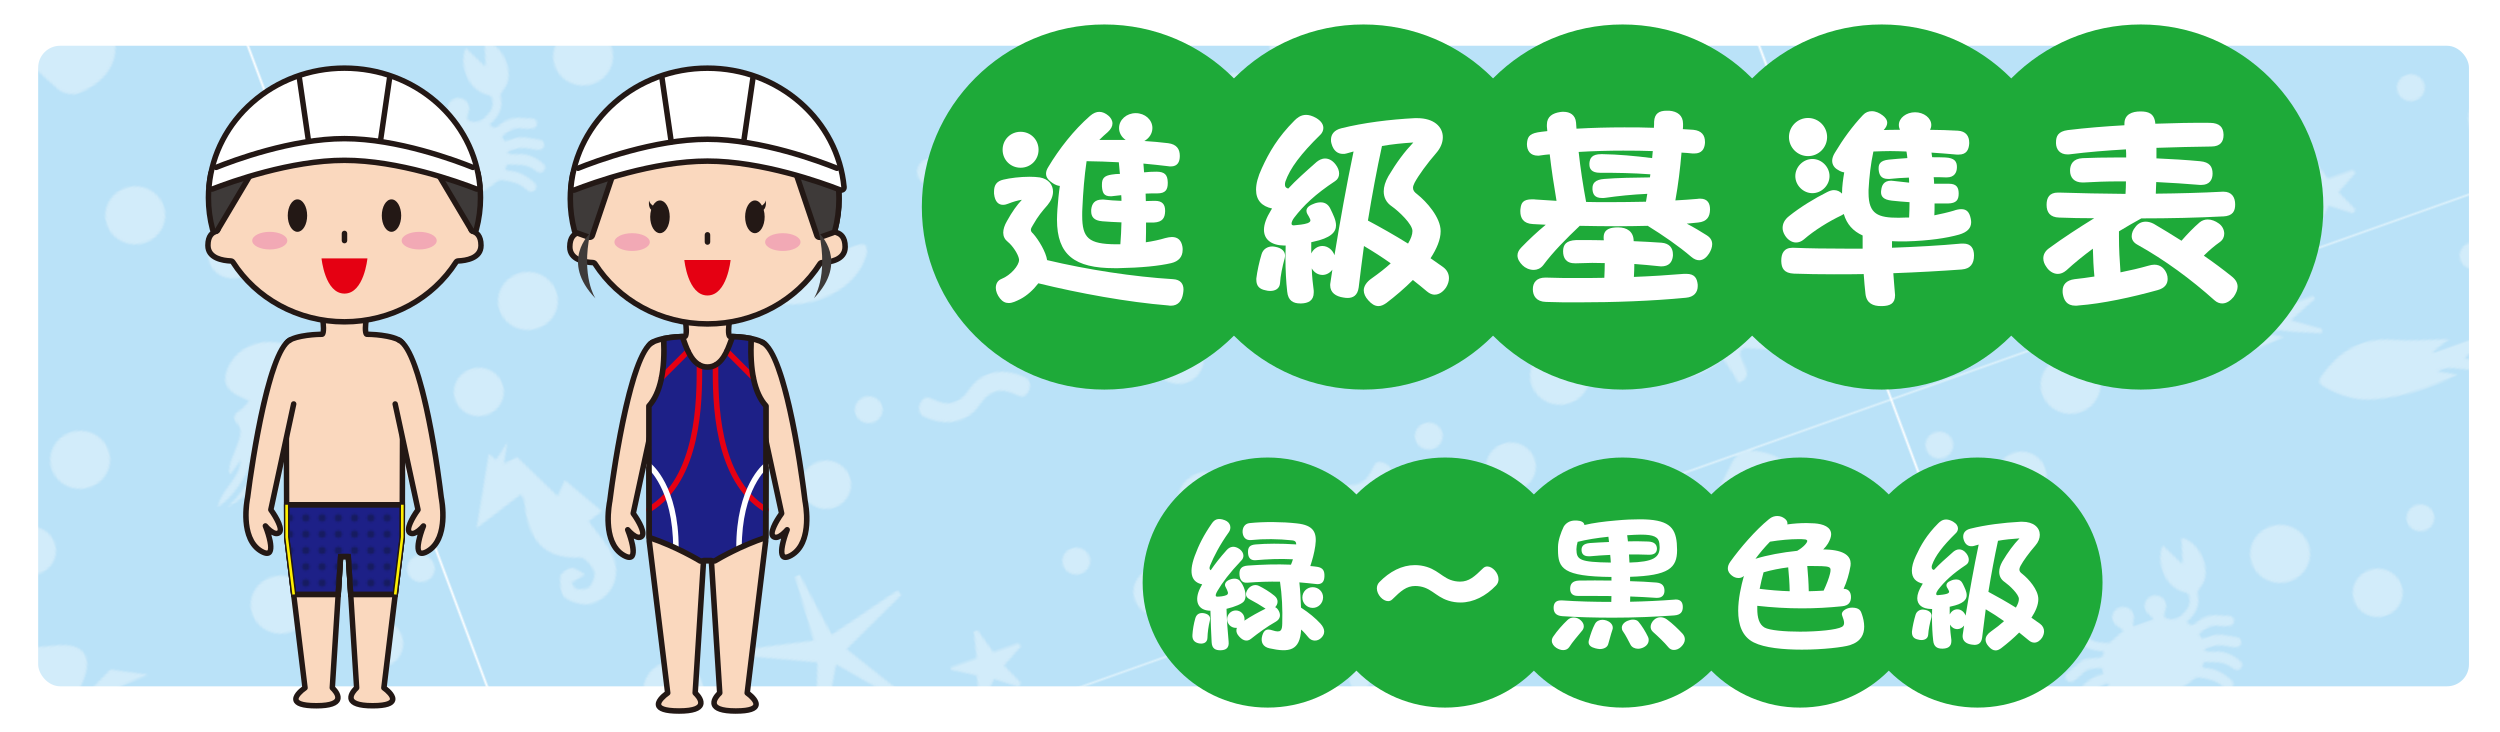 <?xml version="1.0" encoding="UTF-8"?><svg id="a" xmlns="http://www.w3.org/2000/svg" xmlns:xlink="http://www.w3.org/1999/xlink" viewBox="0 0 1366 400"><defs><style>.f{fill:url(#e);}.g{fill:url(#c);}.h{fill:none;}.i{fill:#fad8be;}.j{fill:#fff;}.k{fill:#fff000;}.l{fill:#f2a9b5;}.m{fill:#bae2f8;}.n{fill:#e50012;}.o{fill:#d2ecfa;}.p{fill:#171c61;}.q{fill:#231815;}.r{fill:#1eaa39;}.s{fill:#1d2087;}.t{fill:#3e3a39;}.u{clip-path:url(#d);}.v{clip-path:url(#b);}</style><clipPath id="b"><rect class="h" x="20.85" y="25" width="1328.19" height="350" rx="12" ry="12"/></clipPath><clipPath id="d"><rect class="h" width="666.07" height="500.51"/></clipPath><pattern id="c" x="0" y="0" width="666.07" height="500.51" patternTransform="translate(12502.88 -4451.38) rotate(-19.53) scale(1.16 -1.13) skewX(-.92)" patternUnits="userSpaceOnUse" viewBox="0 0 666.07 500.51"><g><rect class="h" width="666.07" height="500.51"/><g class="u"><rect class="m" width="666.07" height="500.51"/><path class="o" d="M348.06,464.07c-7.8,0-14.12,6.32-14.12,14.12s6.32,14.12,14.12,14.12,14.12-6.32,14.12-14.12-6.32-14.12-14.12-14.12"/><path class="o" d="M311.39,432.89c-6.51,0-11.78,5.27-11.78,11.78s5.27,11.78,11.78,11.78,11.78-5.27,11.78-11.78-5.27-11.78-11.78-11.78"/><path class="o" d="M280.2,465.37c-3.62,0-6.56,2.94-6.56,6.56s2.94,6.56,6.56,6.56,6.56-2.94,6.56-6.56-2.94-6.56-6.56-6.56"/><path class="o" d="M81.07,464.07c-7.8,0-14.12,6.32-14.12,14.12s6.32,14.12,14.12,14.12,14.12-6.32,14.12-14.12-6.32-14.12-14.12-14.12"/><path class="o" d="M44.4,432.89c-6.51,0-11.78,5.27-11.78,11.78s5.27,11.78,11.78,11.78,11.78-5.27,11.78-11.78-5.27-11.78-11.78-11.78"/><path class="o" d="M13.21,465.37c-3.62,0-6.56,2.94-6.56,6.56s2.94,6.56,6.56,6.56,6.56-2.94,6.56-6.56-2.94-6.56-6.56-6.56"/><path class="o" d="M524.24,464.07c-7.8,0-14.12,6.32-14.12,14.12s6.32,14.12,14.12,14.12,14.12-6.32,14.12-14.12-6.32-14.12-14.12-14.12"/><path class="o" d="M487.57,432.89c-6.51,0-11.78,5.27-11.78,11.78s5.27,11.78,11.78,11.78,11.78-5.27,11.78-11.78-5.27-11.78-11.78-11.78"/><path class="o" d="M456.38,465.37c-3.62,0-6.56,2.94-6.56,6.56s2.94,6.56,6.56,6.56,6.56-2.94,6.56-6.56-2.94-6.56-6.56-6.56"/><path class="o" d="M433.19,459.88c.79,.79,1.12,1.78,1.12,2.77,0,2.77-2.64,5.61-4.95,5.61-.66,0-1.32-.26-1.85-.79-3.76-3.69-6.2-5.87-10.09-5.87-.66,0-1.39,.07-2.18,.2-5.81,1.05-7.46,5.67-14.98,6.86-.92,.13-1.78,.2-2.7,.2-5.67,0-11.08-2.84-15.57-7.45-.79-.79-1.12-1.78-1.12-2.77,0-2.77,2.64-5.61,4.95-5.61,.66,0,1.32,.26,1.85,.79,3.76,3.69,6.2,5.87,10.09,5.87,.66,0,1.39-.07,2.18-.2,5.81-1.05,7.45-5.67,14.97-6.86,.92-.13,1.78-.2,2.7-.2,5.67,0,11.15,2.84,15.57,7.45"/><path class="o" d="M487.78,353.08c.32-4.7,.61-8.96,.94-13.77-5.64,3.18-8.21,7.94-8.45,13.73-.16,3.83-1.81,5.23-5.21,4.99-7.13-.5-14.25-1.14-21.37-1.79-1.56-.14-3.1-.77-4.65-.78-1.43,0-2.87,.51-4.3,.8,.66,1.27,1.39,2.51,1.96,3.81,.62,1.4,.93,2.96,1.67,4.3,1.6,2.9,2.75,6.51,5.18,8.41,12.39,9.69,26.23,12.86,41.7,8.4,5.7-1.64,11.71-2.24,17.6-3.2,5.47-.9,11.01-1.57,13.47-6.86-2.93-.56-7.47-.42-7.94-1.74-.89-2.47,.31-5.86,1.1-8.74,1.73-6.3,5.03-12.46,5.36-18.79,.57-11.1-5.16-19.65-14.82-25.84,1.97-5.02,4.96-10.23,.63-16.12-3.18,4.51-6.1,8.67-9.41,13.35-4.87,1.57-10.51,3.38-16.39,5.28,5.26,4.7,11.43,5.36,18.1,2.68,6.78,10.79-1,27.74-15.15,31.91"/><path class="o" d="M612.57,473.87c6.34-2.47,7.26-4,6.59-10.67,14.7-4.94,29.41-9.89,44.12-14.84-.21-.7-.42-1.4-.62-2.11-14.57,4.29-29.14,8.58-43.62,12.84-3.13-7.95-4.21-8.77-10.52-8.51-1.1-10.23-10.47-17.97-24.65-18.54-2.71-.11-6.77,2.32-8.1,4.75-5.33,9.71-9.84,19.88-14.63,29.89-1.58,3.31-.72,6.28,1.74,8.69,7.7,7.54,15.45,15.03,23.3,22.41,3.77,3.54,7.95,3.39,12.45,1.01,10.24-5.42,15.59-14.6,13.94-24.91"/><path class="o" d="M577.2,220.98c4.46,7.8,14.36,9.08,17.87,17.78-2.51-1.83-4.5-3.28-6.49-4.73-.3,.23-.59,.45-.89,.68,.93,1.69,1.66,3.53,2.83,5.04,2.02,2.61,4.44,4.92,6.44,7.55,1.96,2.59,4.02,5.11,2.43,8.99-1.13,2.74,.39,4.6,3.53,5.25,1.82,.38,3.45,1.64,5.63,2.73-1.42,1.44-2.16,2.2-2.92,2.95-6.12,5.99-6.02,11.16,.32,16.93,6.65,6.05,16.01,6.89,24.73,2.23,7.39-3.95,12.22-13.14,11.11-21.15-.71-5.14-3.19-7.58-8.38-8.09-1.77-.17-3.56-.08-6.29-.12,.6-1.99,.78-3.85,1.65-5.29,2.55-4.23,1.51-7.3-3.5-7.74-3.59-.32-5.35-2.14-6.86-4.85-2.02-3.61-4.19-7.15-6.07-10.84-5.16-10.1-6.16-11.31-16.6-18.98-.44,2.97-.14,3.32,4.41,7.72,2.24,2.17,4.21,4.63,5.83,7.4-2.07-1.55-4.14-3.1-6.21-4.65-.41,.35-.81,.7-1.22,1.05,4.43,5.95,8.86,11.89,13.3,17.84-.35,.32-.71,.65-1.06,.98-6.37-11.81-16.5-18.14-29.49-20.48,12.15,6.1,22.47,13.91,27.51,27.8-.95-.11-2.18,.11-2.52-.34-2.73-3.62-5.49-7.26-7.87-11.12-3.32-5.4-13.95-13.1-21.22-14.53"/><path class="o" d="M188.99,472c4.97,2.05,9.61,3.97,14.25,5.89-.13,.52-.26,1.04-.4,1.56h-26.51c-.08,.18-.16,.37-.23,.56,2.84,.95,5.69,1.91,9.31,3.12-1.83,.57-3.04,.92-4.23,1.34-6.77,2.36-13.8,4.19-20.25,7.23-14.05,6.62-26.52,3.72-38.4-4.97-2.08-1.52-1.96-3.07-.38-5.02,5.28-6.54,11.57-11.55,19.81-13.85,13.19-3.7,26.55-4.03,41.26-2.26-3.14,1.76-5.28,2.96-8.51,4.77,6.17,.8,9.69-2.5,13.72-4.19,3.98-1.67,7.94-3.4,11.9-5.11,.36,.62,.71,1.24,1.07,1.86-4.03,2.95-8.07,5.9-12.42,9.08"/><path class="o" d="M259.38,426.7c4.97,2.05,9.61,3.97,14.25,5.89-.13,.52-.26,1.04-.39,1.56h-26.51c-.08,.18-.16,.37-.23,.56,2.84,.95,5.69,1.91,9.31,3.12-1.83,.57-3.04,.92-4.23,1.34-6.77,2.36-13.8,4.19-20.25,7.23-14.05,6.62-26.52,3.72-38.4-4.97-2.08-1.52-1.96-3.07-.38-5.02,5.28-6.54,11.57-11.55,19.81-13.85,13.19-3.7,26.55-4.03,41.26-2.26-3.14,1.76-5.28,2.96-8.51,4.77,6.17,.8,9.69-2.5,13.72-4.19,3.98-1.67,7.94-3.4,11.9-5.11,.36,.62,.71,1.24,1.07,1.86-4.03,2.95-8.07,5.9-12.42,9.08"/><path class="o" d="M321.87,353.15c7.8,0,14.12,6.32,14.12,14.12s-6.32,14.12-14.12,14.12-14.12-6.32-14.12-14.12,6.32-14.12,14.12-14.12"/><path class="o" d="M358.54,321.97c6.51,0,11.78,5.27,11.78,11.78s-5.27,11.78-11.78,11.78-11.78-5.27-11.78-11.78,5.27-11.78,11.78-11.78"/><path class="o" d="M389.73,354.45c3.62,0,6.56,2.94,6.56,6.56s-2.94,6.56-6.56,6.56-6.56-2.94-6.56-6.56,2.94-6.56,6.56-6.56"/><path class="o" d="M588.86,353.15c7.8,0,14.12,6.32,14.12,14.12s-6.32,14.12-14.12,14.12-14.12-6.32-14.12-14.12,6.32-14.12,14.12-14.12"/><path class="o" d="M625.53,321.97c6.51,0,11.78,5.27,11.78,11.78s-5.27,11.78-11.78,11.78-11.78-5.27-11.78-11.78,5.27-11.78,11.78-11.78"/><path class="o" d="M656.72,354.45c3.62,0,6.56,2.94,6.56,6.56s-2.94,6.56-6.56,6.56-6.56-2.94-6.56-6.56,2.94-6.56,6.56-6.56"/><path class="o" d="M145.69,353.15c7.8,0,14.12,6.32,14.12,14.12s-6.32,14.12-14.12,14.12-14.12-6.32-14.12-14.12,6.32-14.12,14.12-14.12"/><path class="o" d="M182.36,321.97c6.51,0,11.78,5.27,11.78,11.78s-5.27,11.78-11.78,11.78-11.78-5.27-11.78-11.78,5.27-11.78,11.78-11.78"/><path class="o" d="M213.55,354.45c3.62,0,6.56,2.94,6.56,6.56s-2.94,6.56-6.56,6.56-6.56-2.94-6.56-6.56,2.94-6.56,6.56-6.56"/><path class="o" d="M252.3,341.51c.92,0,1.78,.06,2.7,.2,7.52,1.19,9.17,5.8,14.97,6.86,.79,.13,1.52,.2,2.18,.2,3.89,0,6.33-2.18,10.09-5.87,.53-.53,1.19-.79,1.85-.79,2.31,0,4.95,2.84,4.95,5.61,0,.99-.33,1.98-1.12,2.77-4.48,4.62-9.89,7.45-15.57,7.45-.92,0-1.78-.07-2.7-.2-7.52-1.19-9.17-5.8-14.97-6.86-.79-.13-1.52-.2-2.18-.2-3.89,0-6.33,2.18-10.09,5.87-.53,.53-1.19,.79-1.85,.79-2.31,0-4.95-2.84-4.95-5.61,0-.99,.33-1.98,1.12-2.77,4.42-4.62,9.89-7.45,15.57-7.45"/><path class="o" d="M175.94,239.83c-4.86-8.34-13.33-8.68-21.32-9.94-.99-.16-2.32,.47-3.13,1.15-.35,.29,.02,1.81,.45,2.56,3.02,5.28,6.48,10.33,9.12,15.79,2.35,4.87,6.4,5.47,11.19,6.33-.99,.62-1.93,1.33-2.97,1.83-4.89,2.39-6.43,5.95-5.12,11.16,.47,1.85,.27,3.86,.33,5.06,2.45,.45,5.1,.4,7.17,1.47,2.1,1.08,3.64,3.26,5.63,5.15,2.44-1.85,5.91-4.04,8.83-6.8,3.06-2.89,2.45-6.71,1.19-10.52,.46,.18,.92,.22,1.02,.44,2.61,5.47,6.94,6.67,12.73,6.18,4.93-.41,9.98,.51,14.97,.83,.8,.05,1.61,0,2.69,0,.01-5.54-2.02-9.92-6.07-12.97-3.72-2.8-7.97-4.9-12.42-7.57,1.66-4.2,5.24-7.36,9.77-9.47,6.76-3.15,13.96-4,21.34-3.53,1.19,.08,2.42,.37,3.57,.18,1.56-.25,4.16-.61,4.35-1.4,.35-1.46-.31-3.56-1.28-4.85-1.7-2.26-3.74-4.4-6.01-6.09-14.28-10.55-38.12-8.05-49.76,5.3-2.37,2.72-3.97,6.12-6.23,9.7"/><path class="o" d="M50.15,326.86c-4.23-1.67-6.38-5.31-8.53-8.94-.82-1.38-.7-2.74,.7-3.62,1.39-.88,2.66-.44,3.58,.9,.78,1.14,1.42,2.39,2.29,3.45,.81,.99,1.74,1.93,2.78,2.66,1.5,1.07,3.1,2.01,4.73,2.84,.59,.3,1.5,.38,2.1,.14,9.81-3.88,19.61-3.82,29.44-.08,.57,.22,1.42,.26,1.94-.01,3.93-2.05,7.61-4.33,9.65-8.59,.9-1.88,2.54-2.22,3.9-1.29,1.25,.85,1.31,2.29,.36,4.02-2.11,3.82-4.73,7.09-8.89,8.85-.52,.22-.97,.62-1.54,.99,.55,.75,1.04,1.42,1.57,2.14,4.52-1.76,9.25-2.86,11.76-7.65,.9-1.72,2.58-1.91,3.84-.98,1.26,.93,1.25,2.34,.21,4.02-2.32,3.75-5.27,6.65-9.72,7.74-1.01,.25-1.98,.71-2.91,1.19-.44,.23-.74,.72-1.11,1.09,.51,.17,1.03,.5,1.53,.48,3.16-.1,6.28-.33,9.01-2.29,1.11-.8,2.39-1.39,3.64-1.98,1.3-.61,2.53-.35,3.26,.91,.75,1.3,.59,2.71-.79,3.44-3.96,2.08-7.53,5.2-12.48,4.82-1.14-.09-2.31,.25-3.48,.39-.1,.88-.19,1.65-.27,2.43,3.51,1.34,6.89,2.36,10.41,.25,1.11-.66,2.43-.99,3.67-1.43,1.49-.52,2.78-.25,3.5,1.26,.66,1.39-.03,2.77-1.65,3.47-1.15,.49-2.39,.79-3.48,1.39-3.88,2.12-7.84,2.35-11.89,.61-2.02-.87-3.31-.32-4.04,1.78,.22,.13,.42,.29,.66,.39,4.98,2.06,8.34,5.39,8.84,11.07,.05,.52,.78,1.03,1.27,1.45,1.37,1.18,3.1,2.09,4.13,3.52,4.24,5.89,3.52,15.97-1.35,21.35-.48,.53-1.15,.9-2.02,1.56-1.28-4.16-2.45-7.93-3.61-11.7-.17-.02-.35-.04-.52-.06-1.71,3.62-3.41,7.24-5.28,11.21-.71-.78-1.28-1.17-1.53-1.71-.87-1.9-2.02-3.78-2.36-5.78-1.22-7.19-.04-13.65,6.58-18.07,.36-.24,.57-.98,.54-1.46-.22-2.7-1.28-4.85-3.76-6.31-3.04-1.8-5.93-3.23-9.39-.83-.86,.6-1.35,1.06-1.05,1.95,.26,.76,.74,1.51,1.28,2.11,1.59,1.78,2.01,4.27,.95,6.21-1.4,2.55-4.66,3.43-7.17,1.93-2.5-1.49-3.18-4.68-1.65-7.24,.53-.89,.81-1.93,1.19-2.9h-10.06c.44,1.08,.63,1.87,1.04,2.52,1.65,2.59,1.33,5.58-.85,7.26-2.09,1.61-5.28,1.36-6.99-.56-1.87-2.09-1.68-5.07,.36-7.31,.6-.66,.96-1.54,1.39-2.25-2.78-1.15-5.19-2.16-7.63-3.12-.38-.15-.95-.18-1.3,0-2.16,1.1-4.63,1.91-6.3,3.53-1.31,1.27-1.82,3.52-2.24,5.43-.12,.53,1.37,1.42,2.12,2.14,.38,.36,.79,.7,1.15,1.08,4.81,5.07,5.72,15,1.91,21.03-.47,.74-1.11,1.37-1.97,2.43-1.89-4.03-3.6-7.65-5.3-11.27-.17,.02-.34,.04-.51,.06-1.19,3.82-2.38,7.63-3.73,11.95-1.08-1.07-1.87-1.66-2.41-2.42-3.96-5.49-4.6-11.48-2.43-17.8,.94-2.76,2.56-5.12,5.36-6.25,1.26-.51,1.67-1.23,1.81-2.43,.48-4.08,2.51-7.13,6.19-9.04,1.08-.56,2.16-1.14,3.14-1.66-.81-2.39-2.34-2.39-4.25-1.7-1.48,.53-3.03,.88-4.58,1.17-.74,.14-1.61,.18-2.31-.06-2.79-.98-5.55-2.05-8.29-3.16-1.64-.66-2.31-2.08-1.66-3.46,.72-1.52,2.01-1.79,3.5-1.26,1.61,.57,3.31,1.01,4.77,1.85,3.36,1.93,6.26,.07,9.37-.61-.15-1.01-.27-1.77-.43-2.82-5.85,.82-10.66-1.7-15.39-4.54-1.47-.88-2.04-2.04-1.37-3.63,.56-1.33,2.13-1.7,3.72-.91,1.18,.59,2.4,1.14,3.46,1.9,2.79,2.01,6.01,2.07,9.23,2.21,.38,.02,.77-.28,1.16-.43-.29-.36-.5-.88-.87-1.06-1.49-.69-2.98-1.49-4.56-1.85-4.39-1-6.41-4.52-8.69-7.79-.83-1.2-.61-2.46,.52-3.34,1.21-.94,2.47-.79,3.52,.37,.49,.53,.88,1.15,1.34,1.71,.92,1.1,1.65,2.58,2.82,3.21,2.53,1.35,5.3,2.25,8.08,3.38,.54-.75,1.02-1.42,1.58-2.2-.83-.51-1.49-1.08-2.26-1.39"/><path class="o" d="M348.06,250.64c-7.8,0-14.12,6.32-14.12,14.12s6.32,14.12,14.12,14.12,14.12-6.32,14.12-14.12-6.32-14.12-14.12-14.12"/><path class="o" d="M311.39,219.46c-6.51,0-11.78,5.27-11.78,11.78s5.27,11.78,11.78,11.78,11.78-5.27,11.78-11.78-5.27-11.78-11.78-11.78"/><path class="o" d="M280.2,251.94c-3.62,0-6.56,2.94-6.56,6.56s2.94,6.56,6.56,6.56,6.56-2.94,6.56-6.56-2.94-6.56-6.56-6.56"/><path class="o" d="M81.07,250.64c-7.8,0-14.12,6.32-14.12,14.12s6.32,14.12,14.12,14.12,14.12-6.32,14.12-14.12-6.32-14.12-14.12-14.12"/><path class="o" d="M44.4,219.46c-6.51,0-11.78,5.27-11.78,11.78s5.27,11.78,11.78,11.78,11.78-5.27,11.78-11.78-5.27-11.78-11.78-11.78"/><path class="o" d="M13.21,251.94c-3.62,0-6.56,2.94-6.56,6.56s2.94,6.56,6.56,6.56,6.56-2.94,6.56-6.56-2.94-6.56-6.56-6.56"/><path class="o" d="M524.24,250.64c-7.8,0-14.12,6.32-14.12,14.12s6.32,14.12,14.12,14.12,14.12-6.32,14.12-14.12-6.32-14.12-14.12-14.12"/><path class="o" d="M487.57,219.46c-6.51,0-11.78,5.27-11.78,11.78s5.27,11.78,11.78,11.78,11.78-5.27,11.78-11.78-5.27-11.78-11.78-11.78"/><path class="o" d="M456.38,251.94c-3.62,0-6.56,2.94-6.56,6.56s2.94,6.56,6.56,6.56,6.56-2.94,6.56-6.56-2.94-6.56-6.56-6.56"/><path class="o" d="M433.19,246.45c.79,.79,1.12,1.78,1.12,2.77,0,2.77-2.64,5.61-4.95,5.61-.66,0-1.32-.26-1.85-.79-3.76-3.69-6.2-5.87-10.09-5.87-.66,0-1.39,.07-2.18,.2-5.81,1.05-7.46,5.67-14.98,6.86-.92,.13-1.78,.2-2.7,.2-5.67,0-11.08-2.84-15.57-7.45-.79-.79-1.12-1.78-1.12-2.77,0-2.77,2.64-5.61,4.95-5.61,.66,0,1.32,.26,1.85,.79,3.76,3.69,6.2,5.87,10.09,5.87,.66,0,1.39-.07,2.18-.2,5.81-1.05,7.45-5.67,14.97-6.86,.92-.13,1.78-.2,2.7-.2,5.67,0,11.15,2.84,15.57,7.45"/><path class="o" d="M448.5,121.37c2.61,.24,4.8,.44,6.81,.63,.69,10.12,13.24,17.22,7.61,30.98-2.93-5.34-4.23-9.75-7.13-12.41-3.21-2.93-8.37-3.65-11.79-6.42-3.33-2.7-5.54-6.79-9.72-12.18-.74,4.13-1.73,8.61-1.52,8.67,5.27,1.42,2.57,11.66,10.62,9.64,.58,8.05,11.32,2.24,12.92,8.96-.57,.76-.86,1.55-1.24,1.59-17.15,1.94-18.89,5.74-9.41,20.4,1.8,2.78,3.29,5.78,4.8,8.73,4.02,7.85,9.95,10.91,18.68,8.02,4.86-1.62,9.89-2.74,14.84-4.13,11.3-3.18,13.49-10.35,5.92-19.48-1.87-2.25-4.01-4.29-6.03-6.43,.48-.83,.96-1.67,1.45-2.5l17.74,8.89c5.18-2.78,10.49-5.63,15.8-8.47-14.52-.86-28.02-1.66-42.68-2.53,6.3-2.61,11.98-4.97,20.28-8.41,3.5,.84,10.4,2.48,17.71,4.23-7.22-14.74-17.93-14.23-40.52-.22,6.09-6.22,12.53-12.15,18.08-18.82,2.12-2.56,3.28-6.97,2.82-10.25-.32-2.26-4.18-4.02-6.46-6.01-.76,.73-1.52,1.46-2.28,2.19,1.17,2.53,2.33,5.07,3.22,7-4.44,4.21-9.55,7.69-12.73,12.45-3.36,5.04-4.89,11.31-8.19,16.82,2.04-11.44,1.34-22.09-5.63-31.55-4.76-6.45-9.34-6.39-13.97,.6"/><path class="o" d="M61.25,130.86c-3.42-.74-5.4-1.17-7.37-1.6,.4-1.27,.47-3.29,1.28-3.66,1.86-.84,4.72-1.84,6.03-1,2.1,1.34,4.59,4.18,4.51,6.29-.12,2.97-1.81,7.82-3.9,8.48-18.79,5.95-19.27,19.39-15.38,35.02,.24,.96-.19,2.09-.34,3.38-8.38-2.76-16.4-5.41-25.17-8.3,6.11,11.06,11.8,21.37,17.69,32.05,.7-1.25,1.36-2.43,2.22-3.97,1.99,1.57,3.89,3.07,7.87,6.21-2.15-3.97-3.3-6.09-5.01-9.24,4.56,.58,6.98,.88,6.89,.87,3.94-8.38,7.54-16.03,11.45-24.35,1.98,2.1,3.57,3.79,5.79,6.15,3.92-7.02,7.47-13.38,11.3-20.22-2.96-.98-5.47-1.81-7.54-2.49,1.77-6.61,4.5-12.9,4.94-19.34,.74-10.64-6.87-18.98-17.13-18.62-3.81,.13-8.58,3.58-10.84,6.92-1.53,2.26-.05,7.22,1.31,10.46,.61,1.47,4.42,2.69,6.33,2.22,1.9-.47,3.23-3.2,5.08-5.24"/><path class="o" d="M241.73,27.65c-3.49-1.97-6.98-3.93-10.6-5.96,1.48-3.42,3.05-7.04,4.61-10.66-.56-.49-1.13-.99-1.69-1.48-3.28,2.57-6.56,5.14-9.6,7.53-2.53-2.49-5.39-5.32-8.25-8.15-.51,.24-1.03,.49-1.55,.73,.91,3.98,1.82,7.96,2.73,11.93-3.3,2.1-6.85,4.36-10.4,6.62,.12,.43,.25,.86,.38,1.28h12.88c1.12,4.49,2.12,8.52,3.13,12.56,.63,.02,1.25,.04,1.88,.06,1.07-3.98,2.15-7.95,3.4-12.61h12.53c.18-.62,.37-1.24,.55-1.85"/><path class="o" d="M578.63,46.94c2.67,.18,5.34,.37,8.23,.56-1.33,5.24-4.87,5.22-9,2.9-5.19-2.91-7.96-.9-10.72,5.12,3.55-.35,5.82-.58,8.86-.88v12.38c.83,.09,1.66,.18,2.5,.27,.81-3.4,1.62-6.79,2.78-11.67,2.8,2.67,5,4.77,8.75,8.34-1.29-8.99-.56-15.15,10.87-13.54-4.59,6.48-4.89,14.51-14.67,15.29-2.34,.19-4.39,4.03-6.58,6.19,.64,.47,1.29,.94,1.93,1.41,2.85-.72,5.7-1.44,8.54-2.15-.73,3.65-1.45,7.31-2.18,10.96,.52,.48,1.04,.97,1.56,1.45,2.26-3.28,5.21-6.29,6.59-9.91,1.35-3.56,1.1-7.72,1.55-11.62,1.3,0,2.59-.02,3.89-.02,.7,7.02,1.4,14.03,2.1,21.05,1.15-.07,2.3-.15,3.45-.22v-11.6l1.66-.4c1.75,2.85,3.5,5.69,5.38,8.75,2.84-6.23,2.24-7.88-4.22-12.49-5.89-4.21-6.72-7.9-3-16.59,1.52,4.9,2.79,9.01,4.07,13.11,.8-.06,1.61-.13,2.42-.2,.22-3.06,.44-6.13,.7-9.67,8.7,1.58,4.33,8.63,8.41,15.47,.7-1.95,1.41-3.9,2.93-8.11,1.78,6.01,3.02,10.18,4.25,14.35,.8,.07,1.6,.14,2.4,.21,.24-3.62,.47-7.25,.71-11,1.23,.54,2.98,1.3,4.73,2.07,.43-.69,.87-1.39,1.3-2.08-5.45-3.4-10.89-6.8-16.34-10.2,.39-.77,.78-1.55,1.17-2.33,2.46,.8,4.92,1.6,8.16,2.66-1.29-10.14-8.13-6.52-13.84-6.81,1.7-1.37,3.39-2.74,5.08-4.11-.37-.79-.74-1.58-1.11-2.37-3.71,1.63-7.41,3.25-11.94,5.24-7.27-1.17,3.23-14.64-8.3-15.15-.26,1.98-.34,3.43-.65,4.84-.64,2.92-1.41,5.81-2.12,8.72-3.13-.9-6.2-2.18-9.39-2.59-3.49-.45-7.09-.1-10.64-.1-.09,1.49-.17,2.98-.26,4.47"/><path class="o" d="M136.86,21.33c4.08,10.51,8.16,21.03,12.38,31.9-11.53,5.46-22.74,10.78-33.96,16.09,.26,.79,.53,1.58,.79,2.37,11.55-2.58,23.1-5.17,35.1-7.85,.84,11.63,1.57,21.9,2.31,32.17,.82,.02,1.63,.03,2.45,.05,1.38-10.6,2.77-21.19,4.24-32.45,12.41,3.26,24.34,6.4,36.27,9.55,.34-.92,.67-1.83,1.01-2.75-10.87-5.21-21.74-10.41-33.05-15.83,6.01-10.12,11.91-20.08,17.82-30.04-1.03-.64-2.06-1.27-3.09-1.91-7.13,8.67-14.26,17.35-21.96,26.71-6.1-10.56-11.77-20.38-17.44-30.2l-2.88,2.2"/><path class="o" d="M321.87,152.24c7.8,0,14.12,6.32,14.12,14.12s-6.32,14.12-14.12,14.12-14.12-6.32-14.12-14.12,6.32-14.12,14.12-14.12"/><path class="o" d="M358.54,121.06c6.51,0,11.78,5.27,11.78,11.78s-5.27,11.78-11.78,11.78-11.78-5.27-11.78-11.78,5.27-11.78,11.78-11.78"/><path class="o" d="M389.73,153.55c3.62,0,6.56,2.94,6.56,6.56s-2.94,6.56-6.56,6.56-6.56-2.94-6.56-6.56,2.94-6.56,6.56-6.56"/><path class="o" d="M588.86,152.24c7.8,0,14.12,6.32,14.12,14.12s-6.32,14.12-14.12,14.12-14.12-6.32-14.12-14.12,6.32-14.12,14.12-14.12"/><path class="o" d="M625.53,121.06c6.51,0,11.78,5.27,11.78,11.78s-5.27,11.78-11.78,11.78-11.78-5.27-11.78-11.78,5.27-11.78,11.78-11.78"/><path class="o" d="M656.72,153.55c3.62,0,6.56,2.94,6.56,6.56s-2.94,6.56-6.56,6.56-6.56-2.94-6.56-6.56,2.94-6.56,6.56-6.56"/><path class="o" d="M145.69,152.24c7.8,0,14.12,6.32,14.12,14.12s-6.32,14.12-14.12,14.12-14.12-6.32-14.12-14.12,6.32-14.12,14.12-14.12"/><path class="o" d="M182.36,121.06c6.51,0,11.78,5.27,11.78,11.78s-5.27,11.78-11.78,11.78-11.78-5.27-11.78-11.78,5.27-11.78,11.78-11.78"/><path class="o" d="M213.55,153.55c3.62,0,6.56,2.94,6.56,6.56s-2.94,6.56-6.56,6.56-6.56-2.94-6.56-6.56,2.94-6.56,6.56-6.56"/><path class="o" d="M252.3,140.6c.92,0,1.78,.06,2.7,.2,7.52,1.19,9.17,5.8,14.97,6.86,.79,.13,1.52,.2,2.18,.2,3.89,0,6.33-2.18,10.09-5.87,.53-.53,1.19-.79,1.85-.79,2.31,0,4.95,2.84,4.95,5.61,0,.99-.33,1.98-1.12,2.77-4.48,4.62-9.89,7.45-15.57,7.45-.92,0-1.78-.07-2.7-.2-7.52-1.19-9.17-5.8-14.97-6.86-.79-.13-1.52-.2-2.18-.2-3.89,0-6.33,2.18-10.09,5.87-.53,.53-1.19,.79-1.85,.79-2.31,0-4.95-2.84-4.95-5.61,0-.99,.33-1.98,1.12-2.77,4.42-4.62,9.89-7.45,15.57-7.45"/><path class="o" d="M348.06,49.73c-7.8,0-14.12,6.32-14.12,14.12s6.32,14.12,14.12,14.12,14.12-6.32,14.12-14.12-6.32-14.12-14.12-14.12"/><path class="o" d="M311.39,18.55c-6.51,0-11.78,5.27-11.78,11.78s5.27,11.78,11.78,11.78,11.78-5.27,11.78-11.78-5.27-11.78-11.78-11.78"/><path class="o" d="M280.2,51.03c-3.62,0-6.56,2.94-6.56,6.56s2.94,6.56,6.56,6.56,6.56-2.94,6.56-6.56-2.94-6.56-6.56-6.56"/><path class="o" d="M81.07,49.73c-7.8,0-14.12,6.32-14.12,14.12s6.32,14.12,14.12,14.12,14.12-6.32,14.12-14.12-6.32-14.12-14.12-14.12"/><path class="o" d="M44.4,18.55c-6.51,0-11.78,5.27-11.78,11.78s5.27,11.78,11.78,11.78,11.78-5.27,11.78-11.78-5.27-11.78-11.78-11.78"/><path class="o" d="M13.21,51.03c-3.62,0-6.56,2.94-6.56,6.56s2.94,6.56,6.56,6.56,6.56-2.94,6.56-6.56-2.94-6.56-6.56-6.56"/><path class="o" d="M524.24,49.73c-7.8,0-14.12,6.32-14.12,14.12s6.32,14.12,14.12,14.12,14.12-6.32,14.12-14.12-6.32-14.12-14.12-14.12"/><path class="o" d="M487.57,18.55c-6.51,0-11.78,5.27-11.78,11.78s5.27,11.78,11.78,11.78,11.78-5.27,11.78-11.78-5.27-11.78-11.78-11.78"/><path class="o" d="M456.38,51.03c-3.62,0-6.56,2.94-6.56,6.56s2.94,6.56,6.56,6.56,6.56-2.94,6.56-6.56-2.94-6.56-6.56-6.56"/><path class="o" d="M433.19,45.54c.79,.79,1.12,1.78,1.12,2.77,0,2.77-2.64,5.61-4.95,5.61-.66,0-1.32-.26-1.85-.79-3.76-3.69-6.2-5.87-10.09-5.87-.66,0-1.39,.07-2.18,.2-5.81,1.06-7.46,5.67-14.98,6.86-.92,.13-1.78,.2-2.7,.2-5.67,0-11.08-2.84-15.57-7.45-.79-.79-1.12-1.78-1.12-2.77,0-2.77,2.64-5.61,4.95-5.61,.66,0,1.32,.26,1.85,.79,3.76,3.69,6.2,5.87,10.09,5.87,.66,0,1.39-.07,2.18-.2,5.81-1.05,7.45-5.67,14.97-6.86,.92-.13,1.78-.2,2.7-.2,5.67,0,11.15,2.84,15.57,7.45"/></g></g></pattern><pattern id="e" x="0" y="0" width="7.08" height="7.08" patternTransform="translate(-1612.81 -77.16) scale(1.11 -1.11)" patternUnits="userSpaceOnUse" viewBox="0 0 7.08 7.08"><g><rect class="h" width="7.08" height="7.08"/><path class="p" d="M5.38,3.54c0-1.02-.83-1.85-1.85-1.85s-1.85,.83-1.85,1.85,.83,1.85,1.85,1.85,1.85-.83,1.85-1.85"/></g></pattern></defs><g class="v"><path class="g" d="M1323.5,1056.67H87.4c-60.18,0-109.42-47.99-109.42-106.65V-940.28c0-58.66,49.24-106.65,109.42-106.65H1323.5c60.18,0,109.41,47.99,109.41,106.65V950.02c0,58.66-49.24,106.65-109.41,106.65"/></g><g><path class="i" d="M186.11,304.1l-4.54,71.75s11.08,9.77-8.73,9.77c-20.8,0-6.16-9.77-6.16-9.77l-10.01-82.33-.18-56.47v-49.25c1.52-4.13,15.24-5.14,19.4-5.14,1.97,0,0-11.4,0-11.4h24.67s-1.97,11.4,0,11.4c4.16,0,17.88,1,19.4,5.14v49.25l-.18,56.47-10.01,82.33s14.18,9.77-6.16,9.77-8.73-9.77-8.73-9.77l-4.54-71.75h-4.21Z"/><path class="q" d="M203.6,387.12c-7.65,0-11.92-1.45-13.04-4.43-1.15-3.03,1.53-6.19,2.77-7.44l-4.41-69.65h-1.4l-4.41,69.65c1.24,1.25,3.92,4.41,2.77,7.45-1.13,2.98-5.39,4.43-13.04,4.43s-11.66-1.31-12.51-4.11c-.96-3.18,2.89-6.49,4.75-7.87l-9.9-81.45c0-.06-.01-.12-.01-.18l-.18-56.47v-49.26c0-.18,.03-.35,.09-.52,1.98-5.37,16.71-6.03,20.11-6.11,.27-1.56-.15-5.99-.78-9.66-.08-.44,.05-.88,.33-1.22,.28-.34,.7-.53,1.15-.53h24.67c.44,0,.86,.19,1.15,.53,.28,.34,.41,.78,.33,1.22-.71,4.09-1.02,8.2-.78,9.66,3.4,.08,18.13,.74,20.11,6.11,.06,.17,.09,.34,.09,.52v49.25l-.18,56.48c0,.06,0,.12-.01,.18l-9.9,81.46c1.81,1.38,5.54,4.7,4.55,7.87-.87,2.79-4.78,4.09-12.3,4.09Zm-17.49-84.52h4.21c.79,0,1.44,.61,1.49,1.4l4.54,71.75c.03,.46-.16,.91-.5,1.22-1.04,.92-3.02,3.28-2.5,4.66,.22,.58,1.62,2.49,10.24,2.49s9.38-1.79,9.44-1.99c.35-1.13-2.17-3.7-4.13-5.05-.46-.32-.7-.86-.64-1.41l10-82.25,.18-56.39v-48.93c-1.38-2.39-11.52-3.96-17.9-3.96-.59,0-1.14-.26-1.54-.73-1.26-1.49-.89-6.31-.22-10.67h-21.15c.66,4.36,1.03,9.18-.22,10.67-.4,.47-.94,.73-1.54,.73-6.54,0-16.52,1.54-17.9,3.96v48.93l.18,56.38,10,82.25c.07,.56-.19,1.11-.65,1.43-2.29,1.54-4.63,4.02-4.31,5.05,.06,.2,.86,1.98,9.64,1.98s10.02-1.91,10.24-2.49c.52-1.38-1.5-3.78-2.5-4.66-.35-.31-.53-.76-.5-1.22l4.54-71.75c.05-.79,.7-1.4,1.49-1.4Z"/><polygon class="s" points="219.77 293.52 219.83 275.78 156.61 275.78 156.67 293.52 160.47 324.82 184.8 324.82 186.11 304.1 190.33 304.1 191.64 324.82 215.97 324.82 219.77 293.52"/><path class="q" d="M215.97,326.32h-24.33c-.79,0-1.44-.61-1.49-1.4l-1.22-19.32h-1.4l-1.22,19.32c-.05,.79-.7,1.4-1.49,1.4h-24.33c-.76,0-1.4-.56-1.49-1.32l-3.81-31.3c0-.06-.01-.12-.01-.18l-.06-17.74c0-.4,.16-.78,.44-1.06,.28-.28,.66-.44,1.06-.44h63.22c.4,0,.78,.16,1.06,.44,.28,.28,.44,.66,.44,1.06l-.06,17.74c0,.06,0,.12-.01,.18l-3.81,31.3c-.09,.75-.73,1.32-1.49,1.32Zm-22.92-3h21.6l3.63-29.9,.05-16.15h-60.21l.05,16.15,3.63,29.9h21.59l1.22-19.32c.05-.79,.7-1.4,1.49-1.4h4.21c.79,0,1.44,.61,1.49,1.4l1.22,19.32Zm26.73-29.81h0Z"/><polygon class="f" points="219.77 293.52 219.83 275.78 156.61 275.78 156.67 293.52 160.47 324.82 184.8 324.82 186.11 304.1 190.33 304.1 191.64 324.82 215.97 324.82 219.77 293.52"/><path class="q" d="M217.26,326.29h-26.99l-1.31-20.72h-1.47l-1.31,20.72h-26.99l-3.97-32.76-.06-19.2h66.15l-.07,19.37-3.96,32.59Zm-24.25-2.92h21.66l3.64-29.93,.05-16.18h-60.29l.05,16.18,3.64,29.93h21.66l1.31-20.72h6.96l1.31,20.72Z"/><path class="i" d="M215.92,220.7l12.49,57.82s-7.25,9.95-4.63,12.41c2.63,2.46,7.59-3.56,7.59-3.56,0,0-7.84,19.54,2.11,13.92,12.4-7.01,7.6-29.52,7.6-29.52,0,0-9.24-78.99-23.15-86"/><path class="q" d="M230.49,303.8c-.85,0-1.58-.26-2.18-.79-2.14-1.88-1.39-6.69-.18-10.85-.83,.47-1.71,.8-2.57,.86-1.07,.06-2.03-.27-2.8-.98-3.08-2.88,1.5-10.26,4.04-13.84l-12.35-57.17c-.17-.81,.34-1.6,1.15-1.78,.81-.17,1.6,.34,1.78,1.15l12.49,57.82c.09,.42,0,.85-.25,1.2-3.48,4.78-5.56,9.74-4.81,10.43,.13,.12,.28,.2,.55,.18,1.37-.09,3.66-2.16,4.86-3.61,.47-.57,1.29-.71,1.92-.33,.63,.38,.9,1.16,.63,1.84-2.33,5.81-3.52,11.93-2.49,12.83,.09,.08,.77,.18,2.46-.77,11.3-6.39,6.92-27.68,6.88-27.9,0-.05-.02-.09-.02-.14-2.54-21.75-11.52-79.39-22.34-84.84-.74-.37-1.04-1.27-.66-2.01,.37-.74,1.27-1.04,2.01-.66,14.18,7.15,22.96,78.61,23.96,87.1,.35,1.69,4.63,23.72-8.35,31.06-1.43,.81-2.67,1.21-3.73,1.21Z"/><path class="i" d="M160.46,220.7l-12.49,57.82s7.25,9.95,4.63,12.41c-2.63,2.46-7.59-3.56-7.59-3.56,0,0,7.84,19.54-2.11,13.92-12.4-7.01-7.6-29.52-7.6-29.52,0,0,9.72-78.65,23.15-86"/><path class="q" d="M145.89,303.8c-1.06,0-2.3-.4-3.73-1.21-12.99-7.34-8.69-29.41-8.34-31.06,1.04-8.42,10.24-79.58,23.91-87.07,.72-.4,1.64-.13,2.03,.59,.4,.73,.13,1.64-.59,2.03-10.47,5.73-19.71,63.21-22.39,84.87,0,.04-.01,.09-.02,.13-.05,.21-4.42,21.51,6.88,27.9,1.69,.96,2.37,.85,2.46,.77,1.03-.9-.15-7.02-2.49-12.83-.28-.69,0-1.47,.63-1.84,.64-.38,1.45-.23,1.92,.33,1.19,1.44,3.49,3.52,4.86,3.61,.28,.02,.42-.06,.55-.18,.75-.7-1.33-5.65-4.81-10.43-.25-.34-.34-.78-.25-1.2l12.49-57.82c.18-.81,.98-1.32,1.78-1.15,.81,.18,1.32,.97,1.15,1.78l-12.35,57.17c2.54,3.58,7.12,10.96,4.04,13.84-.76,.71-1.73,1.05-2.8,.98-.86-.06-1.74-.39-2.57-.86,1.21,4.17,1.96,8.98-.18,10.85-.6,.53-1.33,.79-2.18,.79Z"/><path class="i" d="M188.22,175.83c-25.08,0-47.86-12.17-60.93-32.56-.26-.41-.71-.67-1.2-.69-4.66-.19-12.48-1.55-12.48-8.49,0-4.14,1.5-6.72,4.46-7.7,.75-.25,1.18-1.04,.98-1.81-1.43-5.41-2.15-10.98-2.15-16.56,0-37.38,31.99-67.8,71.32-67.8s71.32,30.42,71.32,67.8c0,5.59-.72,11.16-2.15,16.56-.2,.77,.23,1.56,.98,1.81,2.96,.97,4.46,3.56,4.46,7.7,0,6.94-7.82,8.3-12.48,8.49-.49,.02-.94,.28-1.2,.69-13.08,20.39-35.85,32.56-60.93,32.56"/><path class="q" d="M188.22,41.73c38.5,0,69.82,29.74,69.82,66.3,0,5.46-.71,10.9-2.1,16.18-.41,1.53,.46,3.12,1.96,3.61,1.47,.48,3.43,1.66,3.43,6.27,0,5.69-6.92,6.82-11.04,6.99-.98,.04-1.87,.55-2.4,1.38-6.12,9.54-14.74,17.52-24.93,23.09-10.52,5.74-22.53,8.78-34.74,8.78s-24.22-3.04-34.74-8.78c-10.19-5.56-18.81-13.55-24.93-23.09-.53-.82-1.42-1.34-2.4-1.38-4.12-.17-11.04-1.3-11.04-6.99,0-4.61,1.96-5.79,3.43-6.27,1.51-.49,2.37-2.08,1.96-3.61-1.4-5.28-2.1-10.72-2.1-16.18,0-36.56,31.32-66.3,69.82-66.3m0-3c-40.22,0-72.82,31.03-72.82,69.3,0,5.85,.77,11.52,2.2,16.95-2.6,.85-5.49,3.14-5.49,9.12,0,8.49,9.66,9.81,13.91,9.99,12.79,19.94,35.86,33.25,62.19,33.25s49.41-13.31,62.19-33.25c4.25-.17,13.91-1.5,13.91-9.99,0-5.98-2.89-8.27-5.49-9.12,1.43-5.42,2.2-11.1,2.2-16.95,0-38.27-32.6-69.3-72.82-69.3"/><path class="t" d="M258.84,126.47c-.52,0-1.01-.27-1.29-.73l-17.76-29.88c-.27-.46-.28-1.04-.01-1.51,.27-.47,.76-.76,1.3-.76h18.67c.72,0,1.33,.51,1.47,1.21,.87,4.39,1.32,8.84,1.32,13.23,0,5.84-.76,11.67-2.25,17.33-.15,.58-.64,1.02-1.24,1.1-.07,0-.14,.01-.21,.01"/><path class="q" d="M259.75,95.09c.83,4.19,1.29,8.51,1.29,12.94,0,5.85-.77,11.52-2.2,16.94l-17.76-29.88h18.67Zm0-3h-18.67c-1.08,0-2.07,.58-2.6,1.51-.53,.94-.52,2.09,.03,3.01l17.76,29.88c.55,.92,1.53,1.46,2.57,1.46,.14,0,.28,0,.42-.03,1.19-.17,2.17-1.03,2.48-2.2,1.53-5.78,2.3-11.74,2.3-17.71,0-4.48-.45-9.03-1.34-13.52-.28-1.4-1.51-2.41-2.94-2.41"/><path class="t" d="M117.58,126.47c-.07,0-.14,0-.21-.01-.6-.08-1.09-.52-1.24-1.1-1.49-5.66-2.25-11.49-2.25-17.33,0-4.38,.44-8.83,1.32-13.23,.14-.7,.75-1.21,1.47-1.21h18.67c.54,0,1.04,.29,1.3,.76,.27,.47,.26,1.04-.01,1.51l-17.76,29.88c-.27,.46-.76,.73-1.29,.73"/><path class="q" d="M135.34,95.09l-17.76,29.88c-1.43-5.42-2.2-11.1-2.2-16.94,0-4.42,.45-8.75,1.29-12.94h18.67Zm0-2.99h-18.67c-1.43,0-2.66,1.01-2.94,2.41-.89,4.49-1.34,9.04-1.34,13.52,0,5.97,.77,11.93,2.3,17.71,.31,1.17,1.29,2.03,2.48,2.2,.14,.02,.28,.03,.42,.03,1.05,0,2.03-.55,2.57-1.47l17.76-29.88c.55-.93,.56-2.08,.03-3.01-.53-.94-1.53-1.51-2.6-1.51m0,5.99h0Z"/><path class="j" d="M260.73,103.33c-.18,0-.37-.03-.54-.1-9.4-3.67-42.36-15.63-71.97-15.63s-62.57,11.96-71.97,15.63c-.18,.07-.36,.1-.54,.1-.32,0-.64-.1-.9-.3-.41-.31-.64-.82-.59-1.34,1.64-17.56,10.07-33.82,23.74-45.8,13.74-12.03,31.59-18.66,50.26-18.66s36.53,6.63,50.26,18.66c13.67,11.97,22.1,28.24,23.74,45.8,.05,.52-.17,1.02-.59,1.34-.26,.2-.58,.3-.9,.3"/><path class="q" d="M188.22,38.73c38.02,0,69.21,27.73,72.51,63.1-10.26-4-42.85-15.73-72.51-15.73s-62.26,11.73-72.51,15.73c3.3-35.37,34.49-63.1,72.51-63.1m0-3c-19.04,0-37.24,6.76-51.25,19.03-13.96,12.23-22.57,28.84-24.24,46.79-.1,1.03,.35,2.04,1.18,2.67,.53,.4,1.16,.6,1.8,.6,.37,0,.74-.07,1.09-.2,9.34-3.64,42.08-15.52,71.42-15.52s62.09,11.88,71.42,15.52c.35,.14,.72,.2,1.09,.2,.64,0,1.28-.21,1.8-.6,.83-.63,1.28-1.64,1.18-2.67-1.67-17.94-10.28-34.56-24.24-46.79-14.01-12.27-32.21-19.03-51.25-19.03"/><path class="q" d="M258.38,92.98c-.19,0-.38-.04-.56-.11-9.09-3.66-40.97-15.62-69.6-15.62s-60.51,11.96-69.6,15.62c-.77,.31-1.64-.06-1.95-.83-.31-.77,.06-1.64,.83-1.95,9.22-3.71,41.55-15.84,70.72-15.84s61.5,12.12,70.72,15.84c.77,.31,1.14,1.18,.83,1.95-.24,.58-.8,.94-1.39,.94Z"/><path class="q" d="M207.87,78.66c-.07,0-.14,0-.22-.02-.82-.12-1.39-.88-1.27-1.7l5.03-34.73c.12-.82,.88-1.39,1.7-1.27,.82,.12,1.39,.88,1.27,1.7l-5.03,34.73c-.11,.75-.75,1.28-1.48,1.28Z"/><path class="q" d="M168.57,78.66c-.73,0-1.37-.54-1.48-1.28l-5.03-34.73c-.12-.82,.45-1.58,1.27-1.7,.81-.12,1.58,.45,1.7,1.27l5.03,34.73c.12,.82-.45,1.58-1.27,1.7-.07,.01-.15,.02-.22,.02Z"/><path class="q" d="M188.22,132.97c-.83,0-1.5-.67-1.5-1.5v-3.92c0-.83,.67-1.5,1.5-1.5s1.5,.67,1.5,1.5v3.92c0,.83-.67,1.5-1.5,1.5Z"/><path class="q" d="M167.83,117.8c0,4.9-2.37,8.87-5.3,8.87s-5.3-3.97-5.3-8.87,2.37-8.87,5.3-8.87,5.3,3.97,5.3,8.87"/><path class="q" d="M219.21,117.8c0,4.9-2.37,8.87-5.3,8.87s-5.3-3.97-5.3-8.87,2.37-8.87,5.3-8.87,5.3,3.97,5.3,8.87"/><path class="n" d="M175.68,141.18s1.84,19.24,12.54,19.24,12.54-19.24,12.54-19.24h-25.08Z"/><path class="l" d="M156.97,131.49c0,2.66-4.29,4.82-9.58,4.82s-9.58-2.16-9.58-4.82,4.29-4.82,9.58-4.82,9.58,2.16,9.58,4.82"/><path class="l" d="M238.63,131.49c0,2.66-4.29,4.82-9.58,4.82s-9.58-2.16-9.58-4.82,4.29-4.82,9.58-4.82,9.58,2.16,9.58,4.82"/><polygon class="k" points="216.68 324.91 215.25 324.74 219.06 293.43 219.11 275.78 220.55 275.79 220.49 293.52 216.68 324.91"/><polygon class="k" points="159.76 324.91 155.95 293.61 155.89 275.79 157.33 275.78 157.39 293.52 161.19 324.74 159.76 324.91"/></g><g><path class="i" d="M384.43,306.31l-4.58,72.34s11.17,9.85-8.8,9.85c-20.97,0-6.21-9.85-6.21-9.85l-10.09-83.01-.19-56.94v-49.66c1.53-4.17,15.37-5.18,19.56-5.18,1.99,0,0-11.5,0-11.5h24.88s-1.99,11.5,0,11.5c4.19,0,18.03,1.01,19.56,5.18v49.66l-.18,56.94-10.09,83.01s14.3,9.85-6.21,9.85-8.8-9.85-8.8-9.85l-4.58-72.34h-4.25Z"/><path class="q" d="M402.07,390.01c-7.71,0-12.01-1.46-13.15-4.46-1.15-3.06,1.54-6.24,2.79-7.51l-4.45-70.22h-1.41l-4.45,70.22c1.25,1.26,3.95,4.45,2.79,7.51-1.14,3-5.44,4.46-13.15,4.46s-11.75-1.32-12.61-4.14c-.97-3.21,2.91-6.54,4.79-7.94l-9.98-82.12c0-.06-.01-.12-.01-.18l-.19-56.94v-49.66c0-.18,.03-.35,.09-.52,1.99-5.42,16.84-6.08,20.27-6.16,.25-1.48-.07-5.62-.78-9.74-.08-.44,.05-.89,.33-1.23,.29-.34,.71-.54,1.16-.54h24.88c.45,0,.87,.2,1.16,.54,.29,.34,.41,.79,.33,1.23-.71,4.12-1.03,8.27-.78,9.74,3.43,.08,18.28,.74,20.27,6.16,.06,.17,.09,.34,.09,.52v49.66l-.18,56.94c0,.06,0,.12-.01,.18l-9.99,82.13c1.82,1.39,5.58,4.74,4.59,7.93-.88,2.82-4.82,4.13-12.4,4.13Zm-17.63-85.21h4.25c.8,0,1.46,.62,1.51,1.41l4.58,72.34c.03,.47-.16,.92-.51,1.23-1.05,.93-3.05,3.31-2.52,4.7,.22,.59,1.63,2.51,10.32,2.51s9.46-1.8,9.52-2c.35-1.13-2.19-3.73-4.17-5.1-.46-.32-.71-.87-.64-1.43l10.08-82.92,.18-56.85v-49.33c-1.39-2.41-11.61-4-18.05-4-.6,0-1.15-.26-1.55-.74-1.27-1.5-.89-6.36-.22-10.76h-21.33c.67,4.4,1.04,9.26-.22,10.76-.4,.48-.95,.74-1.55,.74-6.43,0-16.66,1.59-18.05,4v49.33l.19,56.84,10.08,82.92c.07,.56-.19,1.12-.66,1.44-2.31,1.55-4.66,4.06-4.35,5.09,.06,.2,.86,2,9.72,2s10.1-1.92,10.32-2.51c.53-1.39-1.47-3.77-2.52-4.7-.35-.31-.54-.76-.51-1.23l4.58-72.34c.05-.79,.71-1.41,1.51-1.41Z"/><path class="i" d="M414.48,222.22l12.6,58.3s-7.31,10.03-4.66,12.51c2.65,2.48,7.65-3.59,7.65-3.59,0,0-7.91,19.7,2.12,14.03,12.51-7.07,7.67-29.76,7.67-29.76,0,0-9.32-79.64-23.34-86.71"/><path class="q" d="M429.18,306.01c-.86,0-1.59-.26-2.2-.8-2.16-1.89-1.4-6.74-.18-10.94-.84,.47-1.72,.81-2.59,.86-1.07,.06-2.05-.28-2.82-.99-3.1-2.9,1.52-10.34,4.08-13.95l-12.45-57.64c-.18-.82,.34-1.62,1.16-1.79,.82-.18,1.62,.34,1.79,1.16l12.6,58.3c.09,.42,0,.86-.25,1.21-3.51,4.82-5.6,9.81-4.85,10.52,.13,.12,.28,.21,.56,.18,1.52-.1,3.95-2.49,4.9-3.63,.47-.57,1.29-.72,1.94-.34,.64,.38,.91,1.17,.63,1.86-2.35,5.86-3.54,12.03-2.51,12.93,.09,.08,.78,.18,2.48-.78,11.39-6.44,6.98-27.91,6.93-28.13-.01-.05-.02-.09-.02-.14-2.57-21.93-11.61-80.04-22.52-85.54-.74-.38-1.04-1.28-.67-2.03,.37-.74,1.28-1.04,2.03-.67,14.3,7.21,23.15,79.26,24.15,87.82,.35,1.7,4.67,23.92-8.41,31.31-1.44,.81-2.69,1.22-3.76,1.22Z"/><path class="i" d="M358.57,222.22l-12.6,58.3s7.31,10.03,4.66,12.51c-2.65,2.48-7.65-3.59-7.65-3.59,0,0,7.91,19.7-2.12,14.03-12.51-7.07-7.67-29.76-7.67-29.76,0,0,9.8-79.29,23.34-86.71"/><path class="q" d="M343.88,306.01c-1.06,0-2.32-.41-3.76-1.22-13.09-7.4-8.76-29.66-8.41-31.32,1.05-8.49,10.32-80.23,24.11-87.79,.73-.4,1.65-.13,2.05,.6,.4,.73,.13,1.65-.6,2.05-10.55,5.78-19.87,63.73-22.57,85.57,0,.04-.01,.09-.02,.13-.05,.22-4.46,21.69,6.93,28.13,1.7,.96,2.39,.86,2.48,.78,1.04-.91-.16-7.07-2.51-12.93-.28-.69,0-1.48,.63-1.86,.64-.38,1.46-.24,1.94,.34,1.2,1.46,3.52,3.55,4.9,3.63,.28,.02,.43-.06,.56-.18,.75-.7-1.34-5.7-4.85-10.52-.25-.35-.35-.79-.25-1.21l12.6-58.3c.18-.81,.97-1.33,1.79-1.16,.81,.18,1.33,.98,1.16,1.79l-12.45,57.64c2.56,3.61,7.18,11.05,4.08,13.95-.77,.72-1.75,1.05-2.82,.99-.87-.06-1.75-.39-2.59-.86,1.22,4.2,1.98,9.05-.18,10.94-.61,.53-1.34,.79-2.2,.79Z"/><path class="i" d="M386.56,176.98c-25.29,0-48.25-12.27-61.43-32.82-.27-.42-.72-.67-1.21-.7-4.7-.19-12.58-1.56-12.58-8.56,0-4.17,1.51-6.78,4.5-7.76,.76-.25,1.19-1.05,.99-1.82-1.44-5.45-2.17-11.07-2.17-16.7,0-37.69,32.26-68.36,71.9-68.36s71.9,30.66,71.9,68.36c0,5.63-.73,11.25-2.17,16.7-.2,.77,.23,1.57,.99,1.82,2.99,.98,4.5,3.59,4.5,7.76,0,7-7.88,8.37-12.58,8.56-.49,.02-.94,.28-1.21,.7-13.18,20.55-36.15,32.82-61.43,32.82"/><path class="q" d="M386.56,41.78c38.82,0,70.39,29.99,70.39,66.85,0,5.5-.71,10.99-2.12,16.31-.41,1.55,.46,3.14,1.98,3.64,1.49,.49,3.46,1.67,3.46,6.33,0,5.74-6.97,6.88-11.13,7.05-.98,.04-1.89,.56-2.42,1.39-6.17,9.62-14.86,17.67-25.13,23.28-10.61,5.79-22.72,8.85-35.03,8.85s-24.42-3.06-35.03-8.85c-10.27-5.61-18.96-13.66-25.13-23.28-.53-.83-1.43-1.35-2.42-1.39-4.16-.17-11.13-1.31-11.13-7.05,0-4.65,1.98-5.84,3.46-6.33,1.52-.5,2.39-2.09,1.98-3.64-1.41-5.32-2.12-10.81-2.12-16.31,0-36.86,31.58-66.85,70.39-66.85m0-3.02c-40.55,0-73.41,31.28-73.41,69.87,0,5.89,.78,11.62,2.22,17.08-2.62,.86-5.54,3.17-5.54,9.2,0,8.56,9.74,9.89,14.03,10.07,12.89,20.1,36.15,33.52,62.71,33.52s49.81-13.42,62.7-33.52c4.29-.18,14.03-1.51,14.03-10.07,0-6.03-2.91-8.33-5.54-9.2,1.44-5.47,2.22-11.19,2.22-17.08,0-38.59-32.87-69.87-73.41-69.87"/><path class="t" d="M447.79,129.67c-.23,0-.45-.05-.66-.15-.36-.18-.64-.49-.77-.87l-10.99-32.58c-.15-.46-.08-.97,.2-1.36,.28-.4,.74-.63,1.23-.63h18.82c.72,0,1.34,.51,1.48,1.22,.88,4.43,1.33,8.92,1.33,13.34,0,5.89-.76,11.77-2.27,17.47-.13,.48-.48,.87-.95,1.04l-6.91,2.45c-.16,.06-.34,.09-.51,.09"/><path class="q" d="M455.62,95.58c.84,4.23,1.3,8.59,1.3,13.04,0,5.89-.77,11.62-2.22,17.08l-6.91,2.45-10.99-32.58h18.83Zm0-3.02h-18.83c-.97,0-1.89,.47-2.45,1.26-.57,.79-.72,1.81-.41,2.73l10.99,32.58c.26,.77,.81,1.4,1.54,1.75,.42,.2,.87,.3,1.32,.3,.34,0,.68-.06,1.01-.17l6.91-2.45c.94-.33,1.65-1.11,1.91-2.07,1.54-5.83,2.32-11.84,2.32-17.86,0-4.52-.46-9.1-1.36-13.63-.28-1.41-1.52-2.43-2.96-2.43"/><path class="t" d="M322.25,129.67c-.17,0-.34-.03-.51-.09l-6.91-2.45c-.47-.17-.83-.56-.95-1.04-1.51-5.7-2.27-11.58-2.27-17.47,0-4.42,.45-8.91,1.33-13.34,.14-.71,.76-1.22,1.48-1.22h18.82c.49,0,.94,.23,1.23,.63,.28,.39,.36,.9,.2,1.36l-10.99,32.58c-.13,.38-.41,.7-.77,.87-.21,.1-.43,.15-.66,.15"/><path class="q" d="M333.24,95.58l-10.99,32.58-6.91-2.45c-1.45-5.47-2.22-11.19-2.22-17.08,0-4.46,.46-8.82,1.3-13.04h18.83Zm0-3.02h-18.83c-1.44,0-2.68,1.02-2.96,2.43-.9,4.53-1.36,9.12-1.36,13.63,0,6.02,.78,12.03,2.32,17.85,.25,.96,.97,1.74,1.91,2.07l6.91,2.45c.33,.12,.67,.17,1.01,.17,.45,0,.91-.1,1.32-.3,.73-.35,1.28-.98,1.54-1.75l10.99-32.58c.31-.92,.16-1.94-.41-2.73-.57-.79-1.48-1.26-2.45-1.26m0,6.04h0Z"/><path class="j" d="M459.67,103.89c-.18,0-.37-.03-.55-.1-9.48-3.7-42.71-15.75-72.56-15.75s-63.08,12.06-72.56,15.75c-.18,.07-.36,.1-.55,.1-.32,0-.64-.1-.91-.3-.42-.31-.64-.82-.59-1.35,1.65-17.7,10.15-34.1,23.93-46.17,13.85-12.13,31.85-18.81,50.68-18.81s36.83,6.68,50.68,18.81c13.78,12.07,22.28,28.47,23.93,46.17,.05,.52-.18,1.03-.59,1.35-.27,.2-.59,.3-.91,.3"/><path class="q" d="M386.56,38.76c38.33,0,69.78,27.96,73.11,63.62-10.34-4.03-43.2-15.86-73.11-15.86s-62.77,11.83-73.11,15.86c3.32-35.66,34.78-63.62,73.11-63.62m0-3.02c-19.19,0-37.55,6.81-51.67,19.19-14.08,12.33-22.76,29.08-24.44,47.17-.1,1.04,.35,2.06,1.19,2.69,.53,.4,1.17,.61,1.82,.61,.37,0,.74-.07,1.1-.21,9.41-3.67,42.43-15.65,72.01-15.65s62.6,11.98,72.01,15.65c.35,.14,.73,.21,1.1,.21,.65,0,1.29-.21,1.82-.61,.84-.63,1.29-1.65,1.19-2.69-1.69-18.09-10.37-34.84-24.44-47.17-14.13-12.37-32.48-19.19-51.67-19.19"/><path class="q" d="M457.29,93.45c-.19,0-.38-.04-.56-.11-9.16-3.69-41.31-15.75-70.17-15.75s-61,12.05-70.17,15.75c-.77,.31-1.65-.06-1.96-.84-.31-.77,.06-1.65,.84-1.96,9.29-3.75,41.9-15.97,71.3-15.97,0,0,0,0,0,0,29.4,0,62.01,12.22,71.3,15.97,.77,.31,1.15,1.19,.84,1.96-.24,.59-.8,.95-1.4,.95Z"/><path class="q" d="M406.37,79.01c-.07,0-.14,0-.22-.02-.83-.12-1.4-.89-1.28-1.71l5.07-35.01c.12-.82,.89-1.4,1.71-1.28,.83,.12,1.4,.89,1.28,1.71l-5.07,35.01c-.11,.75-.75,1.29-1.49,1.29Z"/><path class="q" d="M366.75,79.01c-.74,0-1.38-.54-1.49-1.29l-5.07-35.01c-.12-.83,.45-1.59,1.28-1.71,.82-.12,1.59,.45,1.71,1.28l5.07,35.01c.12,.83-.45,1.59-1.28,1.71-.07,.01-.15,.02-.22,.02Z"/><path class="q" d="M386.56,133.76c-.83,0-1.51-.68-1.51-1.51v-3.95c0-.83,.68-1.51,1.51-1.51s1.51,.68,1.51,1.51v3.95c0,.83-.68,1.51-1.51,1.51Z"/><path class="q" d="M418.41,109.53c-.13,1.18-1.2,2.18-2.07,2.82-.97-1.73-2.34-2.82-3.87-2.82-2.95,0-5.34,4-5.34,8.94s2.39,8.94,5.34,8.94,5.34-4,5.34-8.94c0-1.38-.2-2.68-.54-3.85,1.75-1.56,1.15-5.09,1.15-5.09"/><path class="n" d="M373.92,142.05s1.86,19.4,12.64,19.4,12.64-19.4,12.64-19.4h-25.29Z"/><path class="l" d="M355.05,132.27c0,2.68-4.32,4.86-9.66,4.86s-9.66-2.18-9.66-4.86,4.32-4.86,9.66-4.86,9.66,2.18,9.66,4.86"/><path class="l" d="M437.39,132.27c0,2.68-4.32,4.86-9.66,4.86s-9.66-2.18-9.66-4.86,4.32-4.86,9.66-4.86,9.66,2.18,9.66,4.86"/><path class="q" d="M354.66,109.53c.13,1.18,1.2,2.18,2.07,2.82,.97-1.73,2.34-2.82,3.87-2.82,2.95,0,5.34,4,5.34,8.94s-2.39,8.94-5.34,8.94-5.34-4-5.34-8.94c0-1.38,.2-2.68,.54-3.85-1.75-1.56-1.15-5.09-1.15-5.09"/><path class="s" d="M418.55,221.85c-8.73-9.59-8.53-28.07-8.1-36.82-3.63-.73-7.59-1.05-10.11-1.14-1.71,3.59-4.64,16.68-13.79,16.68s-12.09-13.09-13.81-16.68c-2.52,.09-6.49,.41-10.11,1.14,.42,8.75,.62,27.19-8.08,36.79v16.87l.18,55c14.97,4.92,27.87,12.83,27.87,12.83h1.81v-.23h4.26v.23h1.8s12.91-7.92,27.89-12.84l.18-54.99v-16.85Z"/><path class="t" d="M322.47,127.42s-16.73,15.28,2.91,35.64c0,0-8-11.64-2.91-35.64"/><path class="t" d="M447.57,127.42s16.73,15.28-2.91,35.64c0,0,8-11.64,2.91-35.64"/><path class="n" d="M354.56,280.01c-.51,0-1.01-.26-1.29-.73-.43-.71-.2-1.64,.52-2.07,26.89-16.16,26.88-58.96,26.88-77.24v-.5c0-.83,.68-1.51,1.51-1.51s1.51,.68,1.51,1.51v.5c0,18.79,0,62.8-28.35,79.83-.24,.15-.51,.22-.78,.22Z"/><path class="j" d="M369.31,301.05h0c-.83,0-1.51-.68-1.51-1.51,.08-32.42-14.03-43.86-14.17-43.97-.65-.51-.77-1.46-.26-2.12,.51-.66,1.45-.78,2.11-.27,.63,.49,15.42,12.32,15.34,46.36,0,.83-.68,1.51-1.51,1.51Z"/><path class="n" d="M361.47,207.85c-.39,0-.77-.15-1.07-.44-.59-.59-.59-1.55,0-2.14l14.44-14.44c.59-.59,1.55-.59,2.14,0s.59,1.55,0,2.14l-14.44,14.44c-.29,.29-.68,.44-1.07,.44Z"/><path class="n" d="M418.55,280.01c-.27,0-.53-.07-.78-.22-28.35-17.04-28.35-61.04-28.34-79.83v-.5c0-.83,.68-1.51,1.51-1.51s1.51,.68,1.51,1.51v.5c0,18.28,0,61.09,26.88,77.24,.71,.43,.95,1.36,.52,2.07-.28,.47-.78,.73-1.29,.73Z"/><path class="j" d="M403.8,301.05c-.83,0-1.51-.67-1.51-1.51-.08-34.04,14.71-45.87,15.34-46.36,.66-.51,1.61-.39,2.12,.27,.51,.66,.39,1.6-.27,2.11h0c-.14,.11-14.25,11.55-14.17,43.97,0,.83-.67,1.51-1.51,1.51h0Z"/><path class="n" d="M411.64,207.85c-.39,0-.77-.15-1.07-.44l-14.44-14.44c-.59-.59-.59-1.55,0-2.14s1.55-.59,2.14,0l14.44,14.44c.59,.59,.59,1.55,0,2.14-.29,.29-.68,.44-1.07,.44Z"/><path class="q" d="M388.7,308.07c-.29,0-.57-.08-.8-.23h-2.67c-.23,.14-.51,.23-.8,.23h-1.81c-.28,0-.56-.08-.8-.23-.13-.08-12.93-7.88-27.55-12.68-.63-.21-1.05-.79-1.06-1.45l-.18-55v-16.88c0-.38,.14-.75,.4-1.03,5.92-6.53,8.51-18.54,7.68-35.69-.04-.76,.49-1.43,1.23-1.58,4.5-.91,9.07-1.13,10.36-1.17,.62-.04,1.18,.32,1.44,.87,.34,.7,.69,1.68,1.09,2.8,1.74,4.86,4.65,13,11.34,13s9.52-8.2,11.33-13.1c.4-1.09,.75-2.03,1.07-2.71,.26-.55,.79-.91,1.44-.87,1.29,.04,5.86,.26,10.36,1.17,.74,.15,1.27,.82,1.23,1.58-.83,17.17,1.76,29.19,7.7,35.72,.26,.28,.4,.65,.4,1.03v16.85l-.18,55c0,.66-.43,1.25-1.06,1.45-13.22,4.34-24.97,11.14-27.19,12.46-.48,.45-1.45,.45-2.97,.45Zm.79-3.07h.58c1.14-.79,3.43-2.06,8.04-4.41,4.49-2.28,11.3-5.48,18.73-8l.17-53.89v-16.26c-6.07-7.05-8.81-19.2-8.16-36.14-3-.52-5.88-.73-7.52-.82-.17,.44-.37,.96-.57,1.52-1.94,5.28-5.57,15.11-14.21,15.11s-12.35-9.78-14.23-15.04c-.21-.59-.4-1.13-.58-1.59-1.64,.09-4.52,.31-7.51,.82,.65,16.92-2.09,29.06-8.14,36.11v16.29l.17,53.89c13.12,4.46,24.57,11.1,26.76,12.4h.6c.23-.14,.51-.23,.8-.23h4.25c.29,0,.57,.08,.8,.23Z"/></g><g><path class="r" d="M703.19,113.12c0,55.09-44.66,99.75-99.75,99.75s-99.75-44.66-99.75-99.75,44.66-99.75,99.75-99.75,99.75,44.66,99.75,99.75"/><path class="r" d="M986.34,113.12c0,55.09-44.66,99.75-99.75,99.75s-99.75-44.66-99.75-99.75,44.66-99.75,99.75-99.75,99.75,44.66,99.75,99.75"/><path class="r" d="M1127.91,113.12c0,55.09-44.66,99.75-99.75,99.75s-99.75-44.66-99.75-99.75,44.66-99.75,99.75-99.75,99.75,44.66,99.75,99.75"/><path class="r" d="M1269.49,113.12c0,55.09-44.66,99.75-99.75,99.75s-99.75-44.66-99.75-99.75,44.66-99.75,99.75-99.75,99.75,44.66,99.75,99.75"/><path class="r" d="M844.77,113.12c0,55.09-44.66,99.75-99.75,99.75s-99.75-44.66-99.75-99.75,44.66-99.75,99.75-99.75,99.75,44.66,99.75,99.75"/><g><path class="j" d="M639.72,167.01c-.48,0-.96,0-1.44-.12-22.16-1.8-48.4-6.59-70.93-12.1-2.64,3.47-6.11,6.71-9.82,8.63-2.4,1.2-4.43,2.16-6.35,2.16-1.8,0-3.35-.72-4.79-2.52-1.44-1.8-2.28-3.95-2.28-5.75,0-2.16,.96-4.07,3.11-4.91,5.15-2.04,9.58-7.43,9.58-10.3v-.48c-.48-2.88-3.59-7.43-6.11-9.46-1.68-1.32-2.52-3-2.52-5.03,0-1.92,.72-4.07,2.04-6.35,2.99-5.39,5.39-8.63,8.15-11.62-2.4,.36-4.79,1.08-7.55,2.16-.84,.36-1.8,.6-2.76,.6-2.28,0-4.43-1.44-4.91-6.11v-1.2c0-3.47,1.44-5.63,5.15-6.47,3.47-.84,9.11-1.56,14.26-1.56,2.04,0,3.95,.12,5.63,.36,4.79,.84,7.19,4.07,7.19,7.79,0,2.4-1.08,5.03-2.99,7.31-2.99,3.47-5.03,5.75-8.03,11.02-.6,.96-1.08,1.8-1.08,2.52s.36,1.32,1.2,2.04c3.11,3.47,7.07,10.18,7.67,14.5,22.16,5.27,47.32,9.11,68.89,10.42,4.07,.24,5.63,2.64,5.63,5.63,0,.72-.12,1.44-.24,2.28-.6,3.71-2.52,6.59-6.71,6.59Zm-82.07-75.36c-5.51,0-9.82-4.31-9.82-9.82s4.31-9.82,9.82-9.82,9.82,4.31,9.82,9.82-4.31,9.82-9.82,9.82Zm88.54,44.93c0,3.71-2.16,6.23-6.23,7.19-6.71,1.56-16.41,2.52-28.99,2.76h-2.04c-21.68,0-31.39-7.19-31.39-26.48,0-1.8,.12-3.71,.24-5.75,.36-4.55,.72-8.75,1.32-12.7-1.2-.12-2.52-.6-3.95-1.56-2.16-1.44-3.59-3-3.59-5.15,0-1.08,.36-2.28,1.2-3.59,5.99-10.06,14.02-20.25,22.76-27.91,1.92-1.68,3.59-2.28,5.15-2.28,1.8,0,3.47,.84,4.91,2.04,1.32,1.08,2.28,2.64,2.28,4.31,0,1.56-.84,3.11-2.52,4.67-1.56,1.32-3.11,2.76-4.67,4.31h14.38c-2.16-1.44-3.59-3.83-3.59-6.47,0-4.55,4.07-8.15,9.11-8.15s9.11,3.59,9.11,8.15c0,2.99-1.8,5.63-4.43,7.07,4.43,.24,8.86,.72,13.06,1.2,4.55,.6,6.35,3.12,6.35,6.95,0,3.23-1.2,5.75-4.91,5.75-.48,0-.96,0-1.44-.12-3.83-.48-9.58-1.08-13.54-1.44,.12,1.44,.24,3.35,.36,4.79,2.28-.24,4.31-.36,6.71-.36,4.55,0,6.11,1.68,6.23,5.75v.48c0,3.59-1.2,5.63-5.75,5.63-2.28,0-4.55,0-6.35,.12,0,1.32,.12,2.76,.12,4.07,.84,0,3.47-.12,4.31-.12h.72c4.07,0,5.51,2.04,5.51,5.39v.36c-.12,3.35-1.2,5.87-6.23,6.11h-4.19c0,3.47,0,7.31-.12,10.78,3.47-.48,7.91-1.44,10.54-2.28,1.44-.36,2.64-.6,3.71-.6,3.24,0,5.15,1.8,5.75,5.27,.12,.6,.12,1.2,.12,1.8Zm-43.97-15.69c-4.55-.36-5.99-2.52-5.99-5.39v-.96c.36-3.24,1.8-5.51,6.11-5.51h.6c3.47,.36,5.75,.6,9.82,.72,0-1.08,0-2.04-.12-3.11-1.56,.12-2.88,.36-4.31,.48-.6,.12-1.08,.12-1.56,.12-3.71,0-4.43-2.04-4.67-5.39v-1.08c0-3.23,1.2-4.79,5.39-5.39,1.44-.24,2.88-.36,4.43-.36-.24-2.04-.36-4.31-.6-6.35-6.47-.36-11.14-.48-17.61-.6-1.2,8.03-1.92,17.13-2.28,25.28-.12,1.56-.12,2.99-.12,4.43,0,12.34,3.47,15.58,18.45,15.7h2.4c.36-3.95,.48-8.03,.6-11.98-4.31-.24-6.83-.24-10.54-.6Z"/><path class="j" d="M783.98,161.02c-1.32,0-2.76-.48-4.31-1.8-2.4-2.04-4.91-4.07-7.67-6.23-4.43,4.43-9.46,8.75-14.5,12.58-1.56,1.08-2.88,1.68-4.31,1.68-2.04,0-3.83-1.2-5.51-3.11-1.68-1.8-2.52-3.71-2.52-5.51,0-2.16,1.44-4.55,4.43-6.59,4.07-2.88,7.43-5.51,10.3-8.15-4.67-3.35-9.58-6.47-14.62-9.47-1.08,7.91-2.04,15.58-2.88,22.64-.6,4.43-3.12,5.75-6.11,5.75-.72,0-1.56-.12-2.28-.24-4.07-.6-7.19-2.64-7.19-6.71,0-.36,0-.84,.12-1.32,.36-2.28,.72-4.67,1.08-7.19-1.32,1.8-3.35,2.88-5.39,2.88-2.52,0-4.67-1.44-5.87-3.59,.12,4.43,.6,8.63,1.08,12.22v.96c0,4.55-3.12,5.87-6.83,5.99h-.48c-3.83,0-6.71-1.44-7.19-6.47-.6-5.27-.96-11.86-.96-18.57,0-2.16,.12-4.43,.12-6.59h-.72c-7.31-.12-11.14-3.47-11.14-8.63,0-3,1.32-6.59,3.83-10.66,.24-.36,.48-.72,.6-.96-5.51-1.2-8.75-4.43-8.75-10.3,0-3.11,.96-7.07,3.23-11.86,3.83-8.39,8.63-16.77,17.73-25.88,1.32-1.32,3.35-3.12,6.35-3.12,1.56,0,3.35,.48,5.51,1.68,2.99,1.8,3.95,3.71,3.95,5.51,0,1.44-.72,2.76-1.56,3.59-10.9,10.66-16.65,18.45-19.17,25.64-.24,.72-.24,1.2-.24,1.68,0,1.44,.84,1.92,1.8,2.16,4.07-4.43,9.34-9.11,15.45-14.5,1.2-.96,2.76-1.92,4.67-1.92,1.8,0,3.83,.84,5.63,3.11,1.44,1.8,2.04,3.59,2.04,5.15,0,1.68-.72,3.11-2.16,4.07-10.9,7.19-17.37,13.42-22.4,20.01-.84,1.08-1.44,2.4-1.44,3.24,0,.6,.36,.96,1.2,.96,2.52-.24,5.51-.48,7.55-1.2,1.2-.48,1.56-.96,1.56-1.56s-.48-1.2-.84-2.04c-.48-.84-1.32-1.92-1.32-3.12,0-1.32,.84-2.64,3.59-3.71,1.56-.72,3-.96,4.19-.96,2.4,0,4.19,1.2,5.27,3.47,1.56,3.24,3.11,6.23,3.11,9.11,0,3.71-2.88,6.95-12.58,8.99-.36,.12-.72,.12-.96,.24v6.11c1.2-2.4,3.47-4.07,6.11-4.07,2.88,0,5.51,2.04,6.59,5.03,3-18.33,6.59-38.46,10.42-56.67-1.32,.36-2.64,.72-3.83,1.08-.72,.24-1.32,.24-2.04,.24-2.64,0-5.15-1.56-6.23-5.75-.24-.72-.24-1.32-.24-2.04,0-2.76,1.68-5.27,5.75-6.23,11.98-2.99,26.24-4.79,40.02-5.51h1.32c9.11,0,14.02,4.67,14.02,10.42,0,2.76-1.08,5.75-3.59,8.63-4.91,5.63-9.7,12.22-11.86,16.29-.6,1.2-.84,2.04-.84,2.76,0,1.44,.84,2.4,2.28,3.47,5.15,4.07,12.82,12.7,12.82,20.13v.12c0,4.55-2.16,9.58-5.51,14.74,2.28,1.56,4.67,3.23,6.83,4.79,2.28,1.68,3.23,3.83,3.23,6.11,0,1.68-.6,3.47-1.56,5.03-1.56,2.28-3.71,3.95-6.23,3.95Zm-84.58-6.23c-.24,2.88-2.52,4.19-5.39,4.19-.84,0-1.68-.12-2.52-.36-3.24-.6-5.03-2.28-5.03-5.75v-.72c.48-3.95,1.56-8.99,2.88-13.3,.84-2.76,3.24-4.19,5.87-4.19,.6,0,1.2,.12,1.8,.24,3.12,.6,5.15,2.28,5.15,4.79,0,.48-.12,.96-.24,1.56-1.2,4.31-2.28,9.46-2.52,13.54Zm55.71-75c-2.76,12.58-5.39,26.72-7.67,40.73,7.19,3.83,14.62,8.03,21.92,12.58,1.56-2.64,2.4-4.91,2.4-6.83,.12-3.71-7.55-10.9-11.14-13.42-3.23-2.16-4.55-5.03-4.55-8.27,0-2.52,.84-5.27,2.52-8.27,4.55-7.67,8.87-13.42,13.66-18.45-5.87,.36-11.74,.96-17.13,1.92Z"/><path class="j" d="M927.76,121.6c-2.04,.24-4.07,.36-6.11,.6,3.95,2.04,7.67,4.31,10.9,6.35,2.28,1.44,2.99,3.11,2.99,4.91,0,1.68-.72,3.47-1.68,5.03-1.32,2.04-3.12,3.71-5.39,3.71-1.32,0-2.76-.48-4.43-1.92-6.71-5.75-15.22-11.62-23.72-16.89-5.51,.12-11.26,.24-16.89,.24-6.83,0-13.66-.12-20.25-.24-7.31,6.95-14.5,14.14-20.01,21.57-1.44,1.8-3.35,2.52-5.15,2.52-2.4,0-4.67-1.08-6.11-2.52-1.56-1.56-2.76-3.35-2.76-5.39,0-1.56,.72-2.99,2.28-4.55,3.83-3.95,8.39-8.27,13.18-12.22-2.4-.12-4.67-.24-6.95-.36-5.39-.24-6.95-3.35-6.95-6.95,0-.6,0-1.08,.12-1.68,.36-2.76,1.2-4.91,6.35-4.91,.6,0,1.32,0,2.04,.12,3.59,.24,7.43,.48,11.26,.72-1.44-8.51-2.76-17.13-3.71-25.4-1.8,.12-3.47,.36-5.15,.6-.48,.12-.96,.12-1.32,.12-4.19,0-5.99-2.76-5.99-6.35,0-.48,.12-.84,.12-1.32,.48-3,1.56-4.67,7.91-5.39,1.08-.12,2.04-.24,3.11-.36-.12-.84-.12-1.68-.24-2.52v-.96c0-4.55,3.23-6.35,7.31-6.95,.6-.12,1.2-.12,1.8-.12,3.47,0,6.47,1.68,6.83,5.87,.12,1.08,.12,2.28,.24,3.35,8.51-.48,17.37-.72,26.12-.72,5.39,0,10.9,0,16.17,.24,.12-1.2,.12-2.28,.12-3.35,.24-4.55,2.88-5.99,6.83-5.99h1.44c4.43,.36,7.55,2.52,7.55,7.19v.48c0,.84,0,1.56-.12,2.4,2.04,.12,3.83,.24,5.75,.36,4.55,.48,6.35,2.99,6.35,6.59v.6c-.24,3.35-1.8,5.75-5.75,5.75h-1.08c-1.92-.24-3.95-.36-5.99-.48-.72,8.63-1.8,17.49-3.36,26.12,4.19-.24,8.27-.48,12.1-.84,.48-.12,1.08-.12,1.44-.12,4.19,0,5.39,2.76,5.39,5.75v.36c-.12,3.71-1.56,6.47-6.59,6.95Zm-.12,34.74c0,3.35-2.04,5.99-6.47,6.35-18.69,1.8-39.18,2.52-58.83,2.52-5.99,0-11.86,0-17.61-.24-5.27-.12-7.19-3.35-7.19-6.95s2.04-6.35,6.83-6.35h.36c5.63,.24,11.38,.24,17.25,.24,4.79,0,9.7,0,14.62-.12,.12-2.76,.24-5.51,.24-8.03-2.28,0-4.55-.12-6.83-.12-3.11,0-6.11,.24-9.11,.24-5.27,.12-6.83-2.99-6.83-6.59s1.68-5.87,7.07-6.11h4.31c3.59,0,7.19,0,10.9,.12-.12-.6-.12-1.08-.12-1.56,0-4.55,3.59-5.51,7.91-5.51,4.79,0,8.5,2.28,8.5,7.55,5.27,.24,10.3,.48,15.22,.84,4.31,.36,6.23,2.88,6.23,6.35v.84c-.36,3.47-2.16,5.75-6.47,5.75-.36,0-.84-.12-1.32-.12-4.31-.48-8.75-.84-13.3-1.2,0,2.28-.12,4.67-.24,7.07,9.46-.36,18.69-.96,27.44-1.68h1.2c4.67,0,5.87,2.52,6.23,5.87v.84Zm-40.26-74.04c-8.39,0-16.77,.24-24.8,.72,.96,8.99,2.4,18.33,4.07,27.32,4.07,.12,8.27,.12,12.46,.12,6.83,0,13.54-.12,20.25-.24,.24-1.44,.48-2.88,.72-4.31-8.15,.36-16.17,1.2-22.76,2.16-.72,.12-1.32,.12-1.92,.12-4.07,0-5.03-2.04-5.27-4.67v-.72c0-2.4,1.2-4.67,6.47-5.03,7.19-.6,16.05-.72,24.92-.84,.12-.6,.12-1.08,.24-1.68-9.46-.72-18.81-.84-26.84-.84h-.72c-4.55,0-5.75-2.16-5.75-4.55v-.72c.24-2.64,1.32-4.91,6.47-4.91h.72c8.27,.12,17.73,.96,27.08,2.16,.12-1.32,.24-2.64,.36-3.83-5.15-.24-10.42-.24-15.7-.24Z"/><path class="j" d="M1072.01,147.24c-11.5,.84-24.32,1.56-37.5,2.04,.24,3.71,.6,7.31,.84,10.54,0,.48,.12,1.08,.12,1.44,0,4.67-2.76,5.87-7.07,5.99h-.6c-4.31,0-7.91-1.44-8.51-6.71-.36-3.35-.72-6.95-.96-10.78-5.51,.12-11.02,.12-16.29,.12-7.55,0-14.98-.12-21.8-.36-5.51-.24-6.83-2.99-6.95-6.71v-.48c0-3.59,1.32-6.95,6.11-6.95h.48c8.86,.36,18.57,.48,28.51,.48h9.35v-7.19c-5.27-2.4-8.63-6.11-10.3-11.74-.36,.24-.72,.48-1.2,.72-6.83,3.24-14.86,8.15-20.61,13.18-1.44,1.2-2.88,1.68-4.31,1.68-2.39,0-4.67-1.68-5.99-3.83-.84-1.32-1.32-2.76-1.32-4.07,0-2.28,.96-4.55,3.6-6.59,6.11-4.91,14.02-9.7,20.73-13.06,1.44-.72,2.64-1.08,3.71-1.08,1.8,0,3.24,.72,4.43,1.92,0-4.07,.6-8.03,1.2-11.62-1.08-.12-2.28-.6-3.36-1.32-2.04-1.08-3.23-2.88-3.23-5.03,0-1.2,.48-2.76,1.44-4.31,4.55-7.55,9.46-14.38,15.34-20.61,1.44-1.56,3.11-2.16,4.91-2.16,2.04,0,4.19,.96,5.87,2.28,1.32,.96,2.52,2.4,2.52,4.07,0,1.2-.6,2.52-1.92,3.95,3-.12,5.87-.12,8.87-.12-.36-.84-.6-1.68-.6-2.64,0-3.83,4.07-6.95,8.86-6.95s8.87,3.12,8.87,6.95c0,.96-.24,1.8-.72,2.64,5.27,0,10.3,.24,15.21,.48,4.43,.24,6.23,2.99,6.23,6.47v.6c-.24,3.47-1.56,5.99-5.75,5.99h-1.08c-4.07-.36-9.58-.84-13.78-1.08,.12,.72,.24,1.68,.36,2.52,2.16,0,4.67,0,7.07,.12,5.27,.24,6.47,2.28,6.47,5.27s-1.44,5.63-5.51,5.63h-.72c-2.04-.12-4.55-.12-6.47-.12,.12,1.2,.24,2.4,.24,3.59h8.15c4.31,0,5.27,2.28,5.27,5.39,0,3.47-1.32,5.27-5.75,5.39h-7.43c0,2.04,0,4.43-.12,6.47,3.11-.6,7.79-1.68,10.54-2.52,1.68-.6,2.99-.84,4.19-.84,2.88,0,4.43,1.56,5.15,5.15,.12,.72,.24,1.32,.24,1.92,0,3.35-2.16,5.51-6.59,6.83-6.83,1.92-16.41,3.35-28.75,3.71h-2.4c-1.92,0-3.83,0-5.51-.12v3.59c13.3-.48,26.36-1.2,37.86-2.28h1.08c4.19,0,5.87,2.64,5.87,6.47,0,4.55-2.04,7.31-6.59,7.67Zm-84.1-61.94c-5.75,0-10.42-4.67-10.42-10.42s4.67-10.42,10.42-10.42,10.42,4.67,10.42,10.42-4.67,10.42-10.42,10.42Zm2.39,20.25c-5.03,0-9.34-4.31-9.34-9.34s4.31-9.35,9.34-9.35,9.35,4.31,9.35,9.35-4.31,9.34-9.35,9.34Zm43.37,4.07c-4.67-.48-5.87-2.4-5.87-4.55,0-.48,0-.84,.12-1.32,.24-2.16,1.2-5.03,5.39-5.03,.36,0,.72,.12,1.2,.12,3.11,.36,5.51,.6,8.63,.96,0-.96,0-1.68-.12-2.76-3.95,.12-6.71,.36-10.42,.72h-1.08c-3.83,0-4.79-2.4-5.03-5.15v-.84c0-2.04,.84-4.07,5.51-4.55,3.47-.36,6.83-.6,10.18-.84-.12-1.2-.24-2.4-.48-3.59-3.11-.12-5.99-.24-8.86-.24s-5.75,.12-9.22,.24c-1.44,6.71-2.28,13.9-2.64,20.97v1.68c0,11.74,5.39,13.54,16.41,13.54,1.32,0,2.76-.12,4.19-.12h1.56c.12-2.76,.24-5.63,.24-8.39-3.95-.24-6.11-.48-9.71-.84Z"/><path class="j" d="M1214.59,118.25c-13.66,.72-29.11,1.08-44.57,1.08-4.07,2.28-8.15,4.55-12.22,7.07v2.88c0,6.59,.36,13.18,.84,19.53,5.39-1.08,10.54-2.28,15.1-3.59,1.2-.36,2.4-.6,3.35-.6,3.6,0,5.75,2.28,6.83,5.03,.36,.96,.48,1.8,.48,2.76,0,2.64-1.44,5.03-5.51,6.11-13.78,3.83-30.19,7.43-43.25,8.39-.6,.12-1.08,.12-1.56,.12-4.91,0-6.35-3.11-6.95-6.35-.12-.6-.12-1.2-.12-1.8,0-3.24,1.92-5.75,6.59-6.35,3.35-.36,7.07-.84,10.78-1.44-.48-4.91-.72-10.06-.84-15.21-5.03,3.71-9.94,7.67-14.5,11.86-1.56,1.32-3.11,1.92-4.67,1.92-2.52,0-4.91-1.68-6.23-3.83-1.08-1.44-1.68-3.11-1.68-4.67,0-2.04,.96-3.95,3.11-5.51,7.67-5.63,16.17-11.14,24.68-16.41-6.59,0-13.06-.12-19.05-.36-5.15-.12-6.95-2.99-6.95-6.95s1.56-6.71,6.23-6.71h.6c11.14,.36,23.6,.6,36.3,.72,.12-2.28,.24-4.55,.24-6.83h-4.07c-6.47,0-12.94,.24-19.05,.6h-.6c-4.67,0-6.83-2.76-6.83-6.47,0-3.47,1.68-6.59,6.95-6.83,5.63-.24,11.62-.36,17.61-.36h6.11c0-1.56,0-3-.12-4.43-10.42,.6-20.85,1.44-30.31,2.64-.6,.12-1.08,.12-1.56,.12-4.19,0-6.23-2.64-6.35-5.99v-.6c0-3.35,1.08-5.99,6.47-6.71,9.94-1.2,20.25-2.04,30.91-2.64v-.84c0-5.15,4.19-6.71,8.75-6.71,4.19,0,7.67,.96,8.15,6.71,10.42-.36,20.49-.6,29.95-.48,5.15,.12,7.19,2.4,7.31,6.35v.36c0,3.35-1.56,6.23-6.71,6.23-9.35,.12-19.65,.36-29.95,.72v5.75c8.15,.36,16.17,.84,23.84,1.56,5.27,.48,6.83,2.99,6.83,6.83,0,3.35-1.8,6.11-5.99,6.11h-1.08c-7.67-.6-15.58-1.2-23.72-1.56-.12,2.16-.12,4.31-.24,6.35,12.7-.12,25.28-.48,36.54-1.08h.48c4.55,0,6.35,3.12,6.35,6.95,0,3.47-1.08,6.35-6.71,6.59Zm-.36,47.56c-1.32,0-2.88-.48-4.31-1.8-12.58-11.26-26.96-21.93-42.05-30.31-2.16-1.2-3.11-2.76-3.11-4.67,0-1.68,.72-3.47,2.04-5.03,1.32-1.8,3.24-2.88,5.63-2.88,1.32,0,2.88,.36,4.43,1.2,5.03,2.99,10.06,5.99,15.1,9.22,3.24-3.71,6.59-7.19,9.94-10.06,1.32-1.08,2.88-1.56,4.43-1.56,2.04,0,4.19,.84,5.99,2.16,1.92,1.32,3,3.47,3,5.63,0,1.68-.72,3.35-2.4,4.55-2.76,1.92-5.87,4.55-8.75,7.43,5.39,3.71,10.54,7.55,15.45,11.5,2.16,1.8,3,3.59,3,5.51,0,1.68-.84,3.59-2.16,5.51-1.68,2.04-3.83,3.59-6.23,3.59Z"/></g></g><g><g><path class="r" d="M760.98,318.31c0,37.73-30.59,68.32-68.32,68.32s-68.32-30.59-68.32-68.32,30.59-68.32,68.32-68.32,68.32,30.59,68.32,68.32"/><path class="r" d="M954.9,318.31c0,37.73-30.59,68.32-68.32,68.32s-68.32-30.59-68.32-68.32,30.59-68.32,68.32-68.32,68.32,30.59,68.32,68.32"/><path class="r" d="M1051.86,318.31c0,37.73-30.59,68.32-68.32,68.32s-68.32-30.59-68.32-68.32,30.59-68.32,68.32-68.32,68.32,30.59,68.32,68.32"/><path class="r" d="M1148.82,318.31c0,37.73-30.59,68.32-68.32,68.32s-68.32-30.59-68.32-68.32,30.59-68.32,68.32-68.32,68.32,30.59,68.32,68.32"/><path class="r" d="M857.94,318.31c0,37.73-30.59,68.32-68.32,68.32s-68.32-30.59-68.32-68.32,30.59-68.32,68.32-68.32,68.32,30.59,68.32,68.32"/></g><g><path class="j" d="M670.17,332.65c.16,6.32,.66,12.88,1.15,17.89,.41,3.77-1.81,4.68-4.27,4.76-2.71,.08-4.84-.74-5.01-4.35-.25-4.92-.57-11.16-.66-17.23-7.3-.16-8.86-5.83-5.66-12.31,.33-.66,.74-1.39,1.15-2.13-5.33-1.07-7.71-5.42-4.1-15.43,2.22-6.07,5.01-11.57,9.35-17.81,1.31-1.89,3.04-3.36,7.14-1.8,3.36,1.31,3.61,4.51,2.22,6.48-5.09,7.14-8.21,13.29-10.26,18.22-.66,1.64-.25,2.38,.33,2.63,2.22-3.28,5.01-6.89,8.7-11,1.8-2.05,4.35-2.54,7.14-.49,2.63,2.05,2.38,4.68,.98,6.07-6.56,6.89-10.59,12.31-13.21,16.82-.82,1.39-1.48,3.04-.08,3.04,1.64,0,3.69-.25,5.01-.82,1.56-.74,.82-1.97-.57-4.76-.41-.9-.33-2.63,2.3-3.69s4.6-.49,5.5,.49c2.22,2.3,4.43,7.88,2.54,11.08-.9,1.56-5.17,3.28-9.68,4.35Zm-10.42,15.92c-.08,2.79-2.63,3.53-5.09,2.87-2.05-.57-3.28-1.89-3.12-4.51,.16-2.79,.74-6.24,1.56-9.03,.66-2.38,2.38-3.2,4.6-2.87,1.97,.33,4.1,1.39,3.36,4.1-.74,2.87-1.23,6.57-1.31,9.44Zm37.17-8.78c-4.68,2.63-9.44,6.15-13.38,9.27-2.38,1.97-5.09,.74-7.22-2.22-.82-1.23-.98-2.54-.49-3.77h-.57c-2.63,0-4.76-2.13-4.76-4.76s2.13-4.76,4.76-4.76,4.76,2.13,4.76,4.76c0,.25,0,.49-.08,.82,3.53-2.38,7.63-4.6,11.57-6.56-2.63-1.72-5.91-3.69-8.62-5.09-2.54-1.31-2.46-3.2-1.31-5.17,1.23-2.05,3.86-3.36,6.24-2.22,2.54,1.23,6.07,3.36,8.53,5.42,2.63,2.13,1.8,4.84,.41,6.24,.9,.41,1.56,1.23,2.05,2.22,.98,1.97,.9,4.27-1.89,5.83Zm22.16-20.68c-2.95-.33-6.07-.66-9.11-.9,.49,4.51,.74,9.03,.9,13.79,4.35,2.79,8.04,5.91,10.67,8.78,2.79,3.12,2.38,5.74,.49,7.63-1.97,2.13-5.25,2.22-7.14-.16-1.07-1.31-2.38-2.87-3.94-4.27-.66,11.65-6.56,12.64-17.31,10.26-3.45-.74-5.01-3.28-3.94-6.97,.98-3.2,2.54-3.86,5.5-2.87,4.76,1.56,5.33,.08,5.42-3.69,.25-8.04-.16-15.67-1.23-22.89-5.99-.08-11.98,.08-17.81,.57-3.36,.33-4.35-2.3-4.35-5.01,0-2.38,.98-4.1,4.6-4.35,8.04-.57,15.43-.82,23.55-.49,.41-.98,.82-2.05,1.07-2.95-7.3-.41-14.44,0-20.19,.49-3.53,.33-4.27-1.97-4.35-4.18-.08-2.79,.82-4.18,4.27-4.43,5.83-.49,13.46-.57,22.07,0,0-1.15-.41-2.05-2.22-2.22-7.55-.82-15.43-.9-22.48-.16-2.71,.25-4.35-1.39-4.6-4.18-.16-2.54,1.15-4.84,3.86-5.09,7.71-.82,17.73-.74,25.77,.16,9.19,.98,11.16,4.92,10.09,12.31-.57,4.02-1.64,7.71-2.71,11,1.23,.08,2.54,.25,3.69,.41,3.28,.49,4.1,2.22,4.02,5.17-.08,2.95-1.31,4.6-4.6,4.27Zm-1.81,13.05c-3.12,0-5.66-2.54-5.66-5.66s2.46-5.66,5.66-5.66,5.74,2.54,5.66,5.66c-.08,3.2-2.63,5.66-5.66,5.66Z"/><path class="j" d="M798.02,329.21c-1.15,0-2.22-.08-3.36-.25-9.35-1.48-11.41-7.22-18.63-8.53-.99-.16-1.89-.25-2.71-.25-4.84,0-7.88,2.71-12.55,7.3-.66,.66-1.48,.98-2.3,.98-2.87,0-6.15-3.53-6.15-6.97,0-1.23,.41-2.46,1.39-3.45,5.58-5.74,12.31-9.27,19.37-9.27,1.15,0,2.22,.08,3.36,.25,9.36,1.48,11.41,7.22,18.63,8.53,.98,.16,1.89,.25,2.71,.25,4.84,0,7.88-2.71,12.56-7.3,.66-.66,1.48-.99,2.3-.99,2.87,0,6.15,3.53,6.15,6.98,0,1.23-.41,2.46-1.39,3.45-5.5,5.74-12.31,9.27-19.37,9.27Z"/><path class="j" d="M857.43,353.58c-.74,1.07-1.89,1.64-3.28,1.64-1.15,0-2.46-.41-3.77-1.23-1.48-.98-2.46-2.38-2.46-3.86,0-.82,.25-1.56,.82-2.38,2.05-3.04,5.09-6.48,7.8-9.03,.9-.9,2.13-1.31,3.36-1.31,1.31,0,2.71,.49,3.77,1.48,1.07,.98,1.72,2.05,1.72,3.28,0,.9-.33,1.89-1.23,2.79-2.13,2.63-4.92,5.74-6.73,8.62Zm57.36-17.31c-10.18,.74-21.91,1.23-33.56,1.23-9.6,0-19.12-.25-27.57-.82-3.69-.25-4.76-2.22-4.76-4.6,0-2.13,.9-4.02,3.94-4.02h.74c8.21,.57,17.48,.82,26.83,.82,0-1.07,.08-2.13,.08-3.2-4.35-.08-8.7-.08-12.88-.08h-5.58c-3.04,0-4.1-1.72-4.1-3.86v-.25c.08-2.3,1.15-4.1,4.76-4.27,2.87-.08,5.74-.08,8.78-.08s5.99,0,9.03,.08v-1.97c-26.51-.25-29.21-4.68-29.21-14.85v-1.64c.08-3.53,1.48-7.55,3.12-11,1.07-1.72,3.04-3.36,6.24-3.36h.9c2.54,.16,4.02,.98,4.18,2.46,4.84-1.15,10.5-1.89,17.07-2.46,5.09-.49,9.44-.66,13.13-.66,15.51,0,19.45,4.1,20.27,13.05,.08,1.31,.16,2.63,.16,3.77,0,9.85-4.68,13.95-25.68,14.61v2.38c4.92,.16,9.68,.33,14.28,.74,3.36,.25,4.51,1.97,4.51,4.51,0,2.13-1.15,3.86-3.94,3.86h-.74c-4.6-.33-9.27-.57-14.03-.74-.08,.98-.08,1.89-.08,2.87,8.37-.16,16.66-.57,24.13-1.15,.33,0,.57-.08,.82-.08,2.71,0,3.86,1.56,3.86,4.1s-1.07,4.35-4.68,4.6Zm-34.96-33.07c-3.69,.16-7.39,.41-10.91,.74h-.9c-2.95,0-3.77-1.56-3.86-3.28v-.25c0-1.89,.99-3.36,4.51-3.69,3.36-.25,6.89-.41,10.5-.57-.08-.99-.25-1.89-.33-2.87-6.4,.66-11.98,1.56-16.82,2.79-.41,1.48-.66,2.87-.66,4.02,.08,5.83,1.72,7.06,18.79,7.3-.08-1.39-.16-2.79-.33-4.18Zm-1.15,48.91c-.49,1.56-2.3,2.54-4.6,2.54-.74,0-1.56-.25-2.38-.41-2.22-.57-3.69-1.56-3.69-3.36,0-.41,.08-.9,.25-1.39,.82-2.95,1.89-6.07,3.2-8.53,.82-1.56,2.38-2.3,4.1-2.3,.74,0,1.56,.16,2.3,.41,1.64,.57,3.36,1.97,3.36,3.86,0,.33,0,.74-.16,1.07-1.07,3.12-1.48,5.25-2.38,8.12Zm22.16-2.38c0,1.8-1.15,3.45-3.61,4.35-.74,.25-1.48,.41-2.13,.41-1.81,0-3.45-.82-4.18-2.22-1.15-2.13-2.55-5.09-4.19-7.39-.41-.57-.57-1.23-.57-1.89,0-1.48,1.15-2.95,3.12-3.77,.9-.41,1.97-.66,2.95-.66,1.23,0,2.38,.33,3.04,1.15,1.81,2.13,3.86,5.42,5.25,8.37,.25,.57,.33,1.07,.33,1.64Zm-4.27-57.61c-2.05,0-4.51,.16-7.47,.33,.16,1.15,.25,2.22,.41,3.36,1.56,0,3.12-.08,4.68-.08,2.13,0,4.27,.08,6.4,.16,3.45,.16,4.68,1.72,4.76,3.78v.16c0,1.8-1.07,3.28-4.1,3.28h-.49c-3.45-.16-7.06-.16-10.67-.16,.08,1.48,.16,2.95,.25,4.43,13.05-.33,16.49-2.79,16.49-8.37,0-.66-.08-1.39-.16-2.13-.41-3.53-3.12-4.76-10.09-4.76Zm24.04,57.2c0,1.39-.66,2.79-2.13,4.18-1.15,1.07-2.46,1.64-3.86,1.64-1.07,0-2.13-.41-2.95-1.39-2.3-2.79-5.5-5.83-8.45-8.45-.99-.9-1.31-1.89-1.31-2.79,0-1.31,.66-2.63,1.72-3.69,1.07-1.07,2.38-1.56,3.69-1.56,1.23,0,2.54,.49,3.53,1.23,3.04,2.22,6.07,5.17,8.45,7.71,.9,.98,1.31,2.13,1.31,3.12Z"/><path class="j" d="M1018.59,342.42c0,4.1-1.64,8.12-7.8,10.09-3.69,1.15-14.85,2.46-26.26,2.46-10.09,0-20.43-.99-26.26-3.94-6.48-3.2-8.53-9.93-8.53-17.31,0-6.4,1.56-13.46,3.12-19.04-.82,.82-1.89,1.15-2.95,1.15-1.31,0-2.63-.49-3.69-1.39-1.23-.98-2.13-2.22-2.13-3.86,0-1.07,.33-2.22,1.31-3.61,5.25-7.39,13.87-17.4,21.17-23.31,1.56-1.31,3.12-1.72,4.51-1.72,1.64,0,2.95,.57,3.94,1.31,.9,.66,1.64,1.56,1.64,2.63,0,.16,0,.41-.08,.66,3.36-.49,6.98-.74,10.5-.74,1.48,0,2.95,.08,4.35,.16,4.76,.33,9.11,1.97,9.11,5.99,0,1.31-.57,3.04-1.72,5.01-.66,1.07-1.48,2.13-2.63,3.28h1.31c10.67,.33,13.7,3.86,13.7,7.71,0,.41,0,.82-.08,1.23-.74,4.43-2.05,8.78-3.77,12.56,2.71,0,4.02,1.8,4.02,4.51,0,2.54-1.07,4.68-4.84,5.01-7.14,.74-14.52,1.15-21.91,1.15-8.12,0-16.33-.49-24.45-1.39v1.64c0,4.76,.98,8.53,4.02,10.26,2.71,1.48,10.83,2.22,19.28,2.22,9.77,0,20.1-.98,22.98-2.63,.82-.49,1.15-1.23,1.15-2.13,0-1.07-.41-2.38-1.07-4.1-.08-.25-.16-.49-.16-.74,0-1.81,2.79-3.53,5.58-3.53h.16c4.02,.08,4.68,1.89,5.25,3.69,.66,1.89,1.23,4.27,1.23,6.73Zm-32.33-47.68c-1.07-.16-2.3-.16-3.77-.16-4.18,0-9.85,.49-15.35,1.39-2.87,2.95-5.58,6.15-7.96,9.35,6.32-1.97,14.69-3.53,22.81-4.35,3.77-2.22,5.5-4.51,5.5-5.42v-.08c-.16-.41-.57-.66-1.23-.74Zm-9.19,15.26c-4.6,.57-9.11,1.48-13.46,2.71-.74,2.79-1.56,5.91-2.13,9.03,5.42,.66,10.91,1.15,16.41,1.31-.08-4.43-.41-8.86-.82-13.05Zm23.14,1.39c0-1.48-.99-1.89-4.84-2.05-1.81-.08-3.69-.08-5.58-.08h-2.3c.41,4.43,.74,9.19,.82,13.79,2.71-.08,5.42-.16,8.12-.33,1.56-3.28,2.87-6.73,3.45-9.11,.25-.9,.33-1.64,.33-2.22Z"/><path class="j" d="M1111.48,351.12c-.9,0-1.89-.33-2.95-1.23-1.64-1.39-3.36-2.79-5.25-4.27-3.04,3.04-6.48,5.99-9.93,8.62-1.07,.74-1.97,1.15-2.95,1.15-1.4,0-2.63-.82-3.77-2.13-1.15-1.23-1.72-2.54-1.72-3.78,0-1.48,.98-3.12,3.04-4.51,2.79-1.97,5.09-3.78,7.06-5.58-3.2-2.3-6.56-4.43-10.01-6.48-.74,5.42-1.39,10.67-1.97,15.51-.41,3.04-2.13,3.94-4.18,3.94-.49,0-1.07-.08-1.56-.16-2.79-.41-4.92-1.81-4.92-4.6,0-.25,0-.57,.08-.9,.25-1.56,.49-3.2,.74-4.92-.9,1.23-2.3,1.97-3.69,1.97-1.72,0-3.2-.98-4.02-2.46,.08,3.04,.41,5.91,.74,8.37v.66c0,3.12-2.13,4.02-4.68,4.1h-.33c-2.63,0-4.59-.98-4.92-4.43-.41-3.61-.66-8.12-.66-12.72,0-1.48,.08-3.04,.08-4.51h-.49c-5.01-.08-7.63-2.38-7.63-5.91,0-2.05,.9-4.51,2.63-7.3,.16-.25,.33-.49,.41-.66-3.77-.82-5.99-3.04-5.99-7.06,0-2.13,.66-4.84,2.22-8.12,2.63-5.74,5.91-11.49,12.14-17.73,.9-.9,2.3-2.13,4.35-2.13,1.07,0,2.3,.33,3.78,1.15,2.05,1.23,2.71,2.54,2.71,3.77,0,.98-.49,1.89-1.07,2.46-7.47,7.3-11.41,12.64-13.13,17.56-.16,.49-.16,.82-.16,1.15,0,.98,.57,1.31,1.23,1.48,2.79-3.04,6.4-6.24,10.59-9.93,.82-.66,1.89-1.31,3.2-1.31,1.23,0,2.63,.57,3.86,2.13,.98,1.23,1.39,2.46,1.39,3.53,0,1.15-.49,2.13-1.48,2.79-7.47,4.92-11.9,9.19-15.35,13.7-.57,.74-.98,1.64-.98,2.22,0,.41,.25,.66,.82,.66,1.72-.16,3.78-.33,5.17-.82,.82-.33,1.07-.66,1.07-1.07s-.33-.82-.57-1.39c-.33-.57-.9-1.31-.9-2.13,0-.9,.57-1.81,2.46-2.54,1.07-.49,2.05-.66,2.87-.66,1.64,0,2.87,.82,3.61,2.38,1.07,2.22,2.13,4.27,2.13,6.24,0,2.54-1.97,4.76-8.62,6.15-.25,.08-.49,.08-.66,.16v4.18c.82-1.64,2.38-2.79,4.18-2.79,1.97,0,3.77,1.39,4.51,3.45,2.05-12.55,4.51-26.34,7.14-38.81-.9,.25-1.81,.49-2.63,.74-.49,.16-.9,.16-1.39,.16-1.81,0-3.53-1.07-4.27-3.94-.16-.49-.16-.9-.16-1.39,0-1.89,1.15-3.61,3.94-4.27,8.21-2.05,17.97-3.28,27.41-3.78h.9c6.24,0,9.6,3.2,9.6,7.14,0,1.89-.74,3.94-2.46,5.91-3.36,3.86-6.65,8.37-8.12,11.16-.41,.82-.57,1.39-.57,1.89,0,.98,.57,1.64,1.56,2.38,3.53,2.79,8.78,8.7,8.78,13.79v.08c0,3.12-1.48,6.57-3.77,10.09,1.56,1.07,3.2,2.22,4.68,3.28,1.56,1.15,2.22,2.63,2.22,4.18,0,1.15-.41,2.38-1.07,3.45-1.07,1.56-2.54,2.71-4.27,2.71Zm-57.93-4.27c-.16,1.97-1.72,2.87-3.69,2.87-.57,0-1.15-.08-1.72-.25-2.22-.41-3.45-1.56-3.45-3.94v-.49c.33-2.71,1.07-6.15,1.97-9.11,.57-1.89,2.22-2.87,4.02-2.87,.41,0,.82,.08,1.23,.16,2.13,.41,3.53,1.56,3.53,3.28,0,.33-.08,.66-.16,1.07-.82,2.95-1.56,6.48-1.72,9.27Zm38.16-51.37c-1.89,8.62-3.69,18.3-5.25,27.9,4.92,2.63,10.01,5.5,15.02,8.62,1.07-1.81,1.64-3.36,1.64-4.68,.08-2.54-5.17-7.47-7.63-9.19-2.22-1.48-3.12-3.45-3.12-5.66,0-1.72,.57-3.61,1.72-5.66,3.12-5.25,6.07-9.19,9.35-12.64-4.02,.25-8.04,.66-11.73,1.31Z"/></g></g></svg>